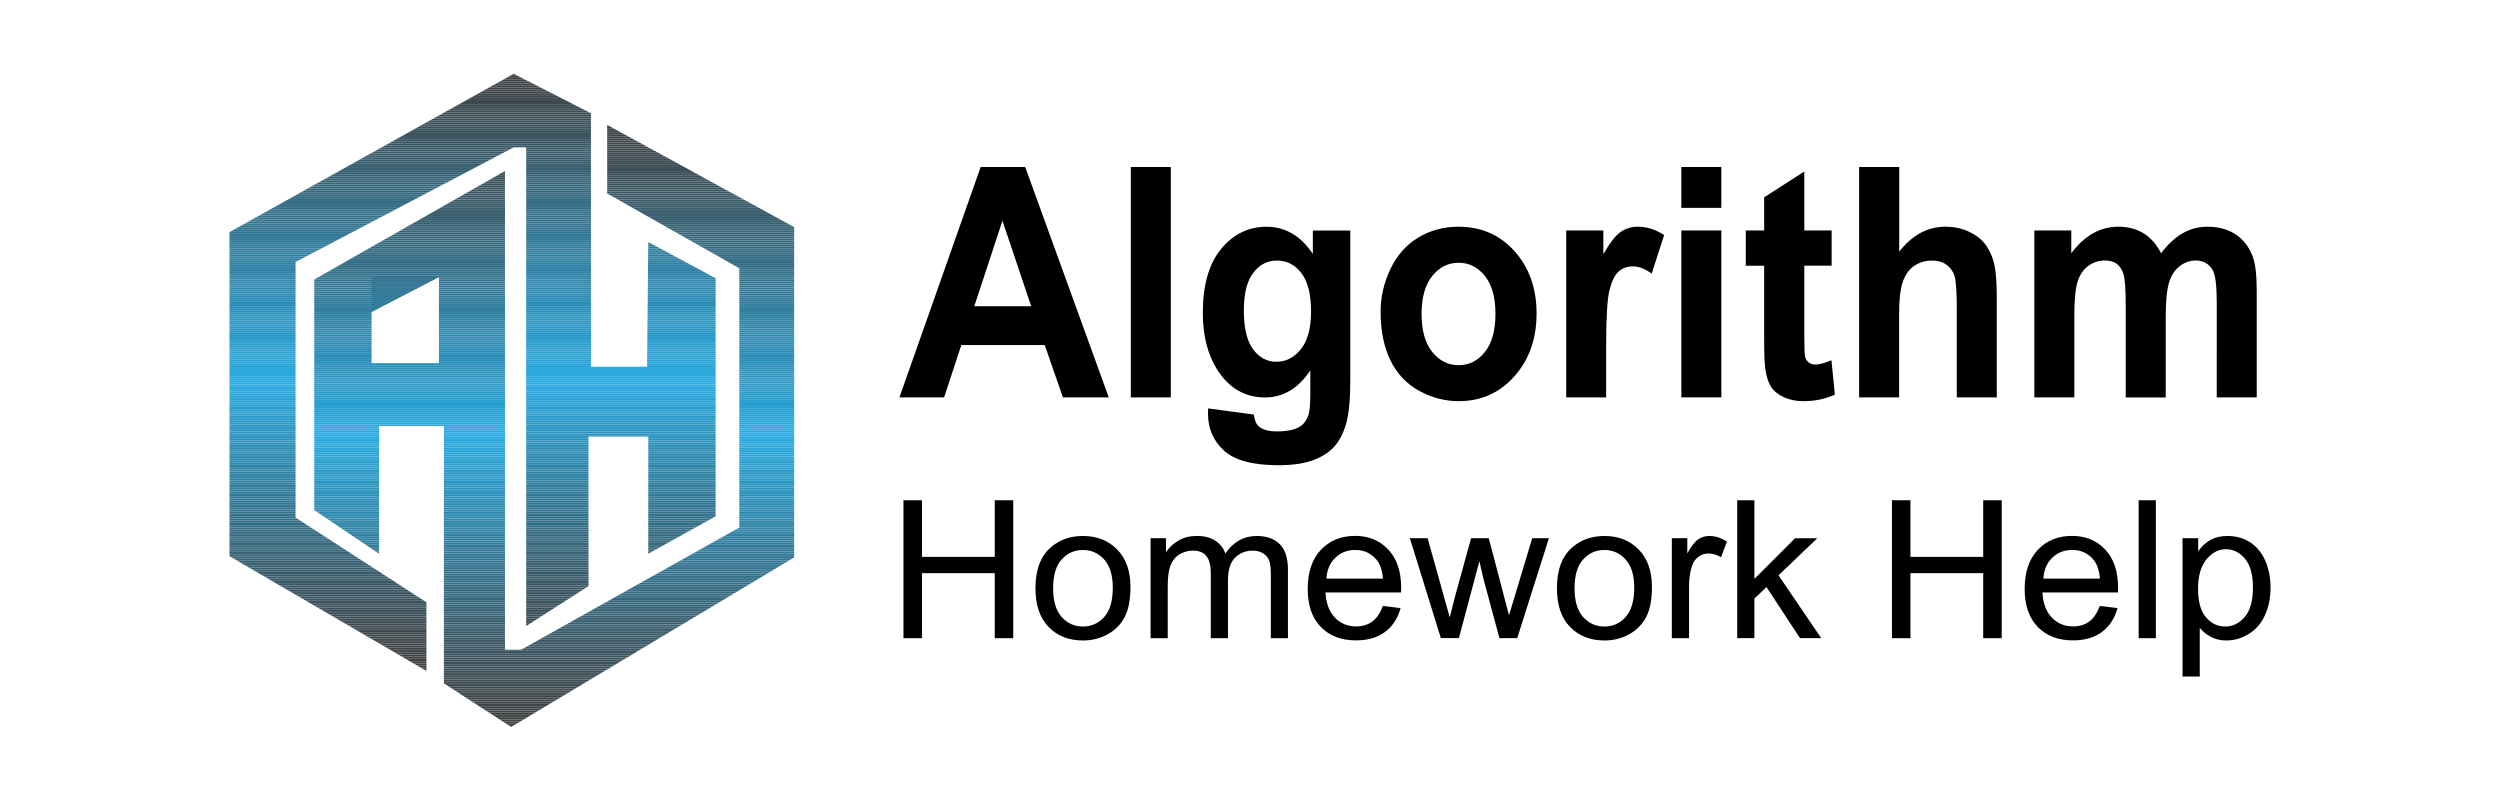 <?xml version="1.0" encoding="utf-8"?>
<!-- Generator: Adobe Illustrator 24.0.1, SVG Export Plug-In . SVG Version: 6.00 Build 0)  -->
<svg version="1.1" id="Layer_1" xmlns="http://www.w3.org/2000/svg" xmlns:xlink="http://www.w3.org/1999/xlink" x="0px" y="0px"
	 viewBox="0 0 512 164" style="enable-background:new 0 0 512 164;" xml:space="preserve">
<style type="text/css">
	.st0{clip-path:url(#SVGID_2_);fill:#404041;}
	.st1{clip-path:url(#SVGID_2_);fill:#404142;}
	.st2{clip-path:url(#SVGID_2_);fill:#404143;}
	.st3{clip-path:url(#SVGID_2_);fill:#404244;}
	.st4{clip-path:url(#SVGID_2_);fill:#3F4244;}
	.st5{clip-path:url(#SVGID_2_);fill:#3F4245;}
	.st6{clip-path:url(#SVGID_2_);fill:#3F4345;}
	.st7{clip-path:url(#SVGID_2_);fill:#3F4346;}
	.st8{clip-path:url(#SVGID_2_);fill:#3F4447;}
	.st9{clip-path:url(#SVGID_2_);fill:#3F4548;}
	.st10{clip-path:url(#SVGID_2_);fill:#3F4549;}
	.st11{clip-path:url(#SVGID_2_);fill:#3F464A;}
	.st12{clip-path:url(#SVGID_2_);fill:#3E464A;}
	.st13{clip-path:url(#SVGID_2_);fill:#3E474B;}
	.st14{clip-path:url(#SVGID_2_);fill:#3E474C;}
	.st15{clip-path:url(#SVGID_2_);fill:#3E484D;}
	.st16{clip-path:url(#SVGID_2_);fill:#3E484E;}
	.st17{clip-path:url(#SVGID_2_);fill:#3E494E;}
	.st18{clip-path:url(#SVGID_2_);fill:#3E494F;}
	.st19{clip-path:url(#SVGID_2_);fill:#3D4A50;}
	.st20{clip-path:url(#SVGID_2_);fill:#3D4A51;}
	.st21{clip-path:url(#SVGID_2_);fill:#3D4B52;}
	.st22{clip-path:url(#SVGID_2_);fill:#3D4C53;}
	.st23{clip-path:url(#SVGID_2_);fill:#3D4D54;}
	.st24{clip-path:url(#SVGID_2_);fill:#3D4D55;}
	.st25{clip-path:url(#SVGID_2_);fill:#3C4E56;}
	.st26{clip-path:url(#SVGID_2_);fill:#3C4E57;}
	.st27{clip-path:url(#SVGID_2_);fill:#3C4F58;}
	.st28{clip-path:url(#SVGID_2_);fill:#3C5059;}
	.st29{clip-path:url(#SVGID_2_);fill:#3C515A;}
	.st30{clip-path:url(#SVGID_2_);fill:#3C515B;}
	.st31{clip-path:url(#SVGID_2_);fill:#3B525C;}
	.st32{clip-path:url(#SVGID_2_);fill:#3B525D;}
	.st33{clip-path:url(#SVGID_2_);fill:#3B535E;}
	.st34{clip-path:url(#SVGID_2_);fill:#3B545F;}
	.st35{clip-path:url(#SVGID_2_);fill:#3B5460;}
	.st36{clip-path:url(#SVGID_2_);fill:#3B5561;}
	.st37{clip-path:url(#SVGID_2_);fill:#3A5561;}
	.st38{clip-path:url(#SVGID_2_);fill:#3A5662;}
	.st39{clip-path:url(#SVGID_2_);fill:#3A5763;}
	.st40{clip-path:url(#SVGID_2_);fill:#3A5764;}
	.st41{clip-path:url(#SVGID_2_);fill:#3A5865;}
	.st42{clip-path:url(#SVGID_2_);fill:#3A5966;}
	.st43{clip-path:url(#SVGID_2_);fill:#3A5967;}
	.st44{clip-path:url(#SVGID_2_);fill:#395A68;}
	.st45{clip-path:url(#SVGID_2_);fill:#395A69;}
	.st46{clip-path:url(#SVGID_2_);fill:#395B6A;}
	.st47{clip-path:url(#SVGID_2_);fill:#395C6B;}
	.st48{clip-path:url(#SVGID_2_);fill:#395C6C;}
	.st49{clip-path:url(#SVGID_2_);fill:#395D6D;}
	.st50{clip-path:url(#SVGID_2_);fill:#385E6E;}
	.st51{clip-path:url(#SVGID_2_);fill:#385E6F;}
	.st52{clip-path:url(#SVGID_2_);fill:#385F70;}
	.st53{clip-path:url(#SVGID_2_);fill:#386071;}
	.st54{clip-path:url(#SVGID_2_);fill:#386072;}
	.st55{clip-path:url(#SVGID_2_);fill:#386173;}
	.st56{clip-path:url(#SVGID_2_);fill:#376274;}
	.st57{clip-path:url(#SVGID_2_);fill:#376275;}
	.st58{clip-path:url(#SVGID_2_);fill:#376376;}
	.st59{clip-path:url(#SVGID_2_);fill:#376377;}
	.st60{clip-path:url(#SVGID_2_);fill:#376478;}
	.st61{clip-path:url(#SVGID_2_);fill:#376579;}
	.st62{clip-path:url(#SVGID_2_);fill:#36667A;}
	.st63{clip-path:url(#SVGID_2_);fill:#36667B;}
	.st64{clip-path:url(#SVGID_2_);fill:#36677C;}
	.st65{clip-path:url(#SVGID_2_);fill:#36687D;}
	.st66{clip-path:url(#SVGID_2_);fill:#36687E;}
	.st67{clip-path:url(#SVGID_2_);fill:#35697F;}
	.st68{clip-path:url(#SVGID_2_);fill:#356A80;}
	.st69{clip-path:url(#SVGID_2_);fill:#356A81;}
	.st70{clip-path:url(#SVGID_2_);fill:#356B82;}
	.st71{clip-path:url(#SVGID_2_);fill:#356C83;}
	.st72{clip-path:url(#SVGID_2_);fill:#356C84;}
	.st73{clip-path:url(#SVGID_2_);fill:#346D85;}
	.st74{clip-path:url(#SVGID_2_);fill:#346E86;}
	.st75{clip-path:url(#SVGID_2_);fill:#346E87;}
	.st76{clip-path:url(#SVGID_2_);fill:#346F88;}
	.st77{clip-path:url(#SVGID_2_);fill:#347089;}
	.st78{clip-path:url(#SVGID_2_);fill:#34708A;}
	.st79{clip-path:url(#SVGID_2_);fill:#33718B;}
	.st80{clip-path:url(#SVGID_2_);fill:#33728D;}
	.st81{clip-path:url(#SVGID_2_);fill:#33738E;}
	.st82{clip-path:url(#SVGID_2_);fill:#33738F;}
	.st83{clip-path:url(#SVGID_2_);fill:#337490;}
	.st84{clip-path:url(#SVGID_2_);fill:#327591;}
	.st85{clip-path:url(#SVGID_2_);fill:#327592;}
	.st86{clip-path:url(#SVGID_2_);fill:#327693;}
	.st87{clip-path:url(#SVGID_2_);fill:#327794;}
	.st88{clip-path:url(#SVGID_2_);fill:#327895;}
	.st89{clip-path:url(#SVGID_2_);fill:#327896;}
	.st90{clip-path:url(#SVGID_2_);fill:#317997;}
	.st91{clip-path:url(#SVGID_2_);fill:#317A98;}
	.st92{clip-path:url(#SVGID_2_);fill:#317A9A;}
	.st93{clip-path:url(#SVGID_2_);fill:#317B9B;}
	.st94{clip-path:url(#SVGID_2_);fill:#317C9C;}
	.st95{clip-path:url(#SVGID_2_);fill:#307D9D;}
	.st96{clip-path:url(#SVGID_2_);fill:#307D9E;}
	.st97{clip-path:url(#SVGID_2_);fill:#307E9F;}
	.st98{clip-path:url(#SVGID_2_);fill:#307FA0;}
	.st99{clip-path:url(#SVGID_2_);fill:#3080A1;}
	.st100{clip-path:url(#SVGID_2_);fill:#2F80A2;}
	.st101{clip-path:url(#SVGID_2_);fill:#2F81A3;}
	.st102{clip-path:url(#SVGID_2_);fill:#2F82A5;}
	.st103{clip-path:url(#SVGID_2_);fill:#2F83A6;}
	.st104{clip-path:url(#SVGID_2_);fill:#2F83A7;}
	.st105{clip-path:url(#SVGID_2_);fill:#2F84A8;}
	.st106{clip-path:url(#SVGID_2_);fill:#2E85A9;}
	.st107{clip-path:url(#SVGID_2_);fill:#2E85AA;}
	.st108{clip-path:url(#SVGID_2_);fill:#2E86AB;}
	.st109{clip-path:url(#SVGID_2_);fill:#2E87AC;}
	.st110{clip-path:url(#SVGID_2_);fill:#2E88AE;}
	.st111{clip-path:url(#SVGID_2_);fill:#2D88AF;}
	.st112{clip-path:url(#SVGID_2_);fill:#2D89B0;}
	.st113{clip-path:url(#SVGID_2_);fill:#2D8AB1;}
	.st114{clip-path:url(#SVGID_2_);fill:#2D8BB2;}
	.st115{clip-path:url(#SVGID_2_);fill:#2D8BB3;}
	.st116{clip-path:url(#SVGID_2_);fill:#2C8CB4;}
	.st117{clip-path:url(#SVGID_2_);fill:#2C8DB6;}
	.st118{clip-path:url(#SVGID_2_);fill:#2C8EB7;}
	.st119{clip-path:url(#SVGID_2_);fill:#2C8FB8;}
	.st120{clip-path:url(#SVGID_2_);fill:#2C8FB9;}
	.st121{clip-path:url(#SVGID_2_);fill:#2B90BA;}
	.st122{clip-path:url(#SVGID_2_);fill:#2B91BB;}
	.st123{clip-path:url(#SVGID_2_);fill:#2B92BC;}
	.st124{clip-path:url(#SVGID_2_);fill:#2B92BE;}
	.st125{clip-path:url(#SVGID_2_);fill:#2B93BF;}
	.st126{clip-path:url(#SVGID_2_);fill:#2A94C0;}
	.st127{clip-path:url(#SVGID_2_);fill:#2A95C1;}
	.st128{clip-path:url(#SVGID_2_);fill:#2A95C2;}
	.st129{clip-path:url(#SVGID_2_);fill:#2A96C3;}
	.st130{clip-path:url(#SVGID_2_);fill:#2A97C5;}
	.st131{clip-path:url(#SVGID_2_);fill:#2998C6;}
	.st132{clip-path:url(#SVGID_2_);fill:#2998C7;}
	.st133{clip-path:url(#SVGID_2_);fill:#2999C8;}
	.st134{clip-path:url(#SVGID_2_);fill:#299AC9;}
	.st135{clip-path:url(#SVGID_2_);fill:#299BCB;}
	.st136{clip-path:url(#SVGID_2_);fill:#289CCC;}
	.st137{clip-path:url(#SVGID_2_);fill:#289CCD;}
	.st138{clip-path:url(#SVGID_2_);fill:#289DCE;}
	.st139{clip-path:url(#SVGID_2_);fill:#289ECF;}
	.st140{clip-path:url(#SVGID_2_);fill:#289FD0;}
	.st141{clip-path:url(#SVGID_2_);fill:#27A0D2;}
	.st142{clip-path:url(#SVGID_2_);fill:#27A0D3;}
	.st143{clip-path:url(#SVGID_2_);fill:#27A1D4;}
	.st144{clip-path:url(#SVGID_2_);fill:#27A2D5;}
	.st145{clip-path:url(#SVGID_2_);fill:#27A3D6;}
	.st146{clip-path:url(#SVGID_2_);fill:#26A3D8;}
	.st147{clip-path:url(#SVGID_2_);fill:#26A4D9;}
	.st148{clip-path:url(#SVGID_2_);fill:#26A5DA;}
	.st149{clip-path:url(#SVGID_2_);fill:#26A6DB;}
	.st150{clip-path:url(#SVGID_2_);fill:#26A7DC;}
	.st151{clip-path:url(#SVGID_2_);fill:#25A7DE;}
	.st152{clip-path:url(#SVGID_2_);fill:#25A8DF;}
	.st153{clip-path:url(#SVGID_2_);fill:#25A9E0;}
	.st154{clip-path:url(#SVGID_2_);fill:#25A8DE;}
	.st155{clip-path:url(#SVGID_2_);fill:#26A7DD;}
	.st156{clip-path:url(#SVGID_2_);fill:#26A6DC;}
	.st157{clip-path:url(#SVGID_2_);fill:#26A4D8;}
	.st158{clip-path:url(#SVGID_2_);fill:#27A3D7;}
	.st159{clip-path:url(#SVGID_2_);fill:#27A2D6;}
	.st160{clip-path:url(#SVGID_2_);fill:#289FD1;}
	.st161{clip-path:url(#SVGID_2_);fill:#289ED0;}
	.st162{clip-path:url(#SVGID_2_);fill:#299ACA;}
	.st163{clip-path:url(#SVGID_2_);fill:#2A96C4;}
	.st164{clip-path:url(#SVGID_2_);fill:#2A94C1;}
	.st165{clip-path:url(#SVGID_2_);fill:#2B92BD;}
	.st166{clip-path:url(#SVGID_2_);fill:#2B91BC;}
	.st167{clip-path:url(#SVGID_2_);fill:#2B90BB;}
	.st168{clip-path:url(#SVGID_2_);fill:#2C8EB8;}
	.st169{clip-path:url(#SVGID_2_);fill:#2C8CB5;}
	.st170{clip-path:url(#SVGID_2_);fill:#2D8CB4;}
	.st171{clip-path:url(#SVGID_2_);fill:#2D8AB2;}
	.st172{clip-path:url(#SVGID_2_);fill:#2E87AD;}
	.st173{clip-path:url(#SVGID_2_);fill:#2E86AC;}
	.st174{clip-path:url(#SVGID_2_);fill:#2E84A9;}
	.st175{clip-path:url(#SVGID_2_);fill:#2F82A6;}
	.st176{clip-path:url(#SVGID_2_);fill:#2F81A4;}
	.st177{clip-path:url(#SVGID_2_);fill:#2F80A3;}
	.st178{clip-path:url(#SVGID_2_);fill:#3080A2;}
	.st179{clip-path:url(#SVGID_2_);fill:#307FA1;}
	.st180{clip-path:url(#SVGID_2_);fill:#307EA0;}
	.st181{clip-path:url(#SVGID_2_);fill:#307C9D;}
	.st182{clip-path:url(#SVGID_2_);fill:#317A99;}
	.st183{clip-path:url(#SVGID_2_);fill:#317998;}
	.st184{clip-path:url(#SVGID_2_);fill:#317897;}
	.st185{clip-path:url(#SVGID_2_);fill:#327795;}
	.st186{clip-path:url(#SVGID_2_);fill:#327694;}
	.st187{clip-path:url(#SVGID_2_);fill:#337591;}
	.st188{clip-path:url(#SVGID_2_);fill:#33748F;}
	.st189{clip-path:url(#SVGID_2_);fill:#33738D;}
	.st190{clip-path:url(#SVGID_2_);fill:#33728C;}
	.st191{clip-path:url(#SVGID_2_);fill:#34718A;}
	.st192{clip-path:url(#SVGID_2_);fill:#346F87;}
	.st193{clip-path:url(#SVGID_2_);fill:#356D84;}
	.st194{clip-path:url(#SVGID_2_);fill:#356B81;}
	.st195{clip-path:url(#SVGID_2_);fill:#36697E;}
	.st196{clip-path:url(#SVGID_2_);fill:#36677B;}
	.st197{clip-path:url(#SVGID_2_);fill:#366579;}
	.st198{clip-path:url(#SVGID_2_);fill:#376578;}
	.st199{clip-path:url(#SVGID_2_);fill:#376477;}
	.st200{clip-path:url(#SVGID_2_);fill:#376375;}
	.st201{clip-path:url(#SVGID_2_);fill:#376173;}
	.st202{clip-path:url(#SVGID_2_);fill:#386172;}
	.st203{clip-path:url(#SVGID_2_);fill:#385F6F;}
	.st204{clip-path:url(#SVGID_2_);fill:#385D6D;}
	.st205{clip-path:url(#SVGID_2_);fill:#395D6C;}
	.st206{clip-path:url(#SVGID_2_);fill:#395B69;}
	.st207{clip-path:url(#SVGID_2_);fill:#3B5560;}
	.st208{clip-path:url(#SVGID_2_);fill:#3B535D;}
	.st209{clip-path:url(#SVGID_2_);fill:#3C4F57;}
	.st210{clip-path:url(#SVGID_2_);fill:#3D4B51;}
	.st211{clip-path:url(#SVGID_4_);fill:#2B90BB;}
	.st212{clip-path:url(#SVGID_4_);fill:#2B90BA;}
	.st213{clip-path:url(#SVGID_4_);fill:#2C8FB9;}
	.st214{clip-path:url(#SVGID_4_);fill:#2C8EB8;}
	.st215{clip-path:url(#SVGID_4_);fill:#2C8EB7;}
	.st216{clip-path:url(#SVGID_4_);fill:#2C8DB6;}
	.st217{clip-path:url(#SVGID_4_);fill:#2C8CB5;}
	.st218{clip-path:url(#SVGID_4_);fill:#2D8CB4;}
	.st219{clip-path:url(#SVGID_4_);fill:#2D8BB3;}
	.st220{clip-path:url(#SVGID_4_);fill:#2D8AB2;}
	.st221{clip-path:url(#SVGID_4_);fill:#2D8AB1;}
	.st222{clip-path:url(#SVGID_4_);fill:#2D89B0;}
	.st223{clip-path:url(#SVGID_4_);fill:#2D88AF;}
	.st224{clip-path:url(#SVGID_4_);fill:#2E88AE;}
	.st225{clip-path:url(#SVGID_4_);fill:#2E87AD;}
	.st226{clip-path:url(#SVGID_4_);fill:#2E86AC;}
	.st227{clip-path:url(#SVGID_4_);fill:#2E86AB;}
	.st228{clip-path:url(#SVGID_4_);fill:#2E85AA;}
	.st229{clip-path:url(#SVGID_4_);fill:#2E84A9;}
	.st230{clip-path:url(#SVGID_4_);fill:#2F84A8;}
	.st231{clip-path:url(#SVGID_4_);fill:#2F83A7;}
	.st232{clip-path:url(#SVGID_4_);fill:#2F82A6;}
	.st233{clip-path:url(#SVGID_4_);fill:#2F82A5;}
	.st234{clip-path:url(#SVGID_4_);fill:#2F81A4;}
	.st235{clip-path:url(#SVGID_4_);fill:#2F80A3;}
	.st236{clip-path:url(#SVGID_4_);fill:#3080A2;}
	.st237{clip-path:url(#SVGID_4_);fill:#307FA1;}
	.st238{clip-path:url(#SVGID_4_);fill:#307EA0;}
	.st239{clip-path:url(#SVGID_4_);fill:#307E9F;}
	.st240{clip-path:url(#SVGID_4_);fill:#307D9E;}
	.st241{clip-path:url(#SVGID_4_);fill:#307C9D;}
	.st242{clip-path:url(#SVGID_4_);fill:#317C9C;}
	.st243{clip-path:url(#SVGID_4_);fill:#317B9B;}
	.st244{clip-path:url(#SVGID_4_);fill:#317A9A;}
	.st245{clip-path:url(#SVGID_4_);fill:#317A99;}
	.st246{clip-path:url(#SVGID_4_);fill:#317998;}
	.st247{clip-path:url(#SVGID_4_);fill:#317897;}
	.st248{clip-path:url(#SVGID_4_);fill:#327896;}
	.st249{clip-path:url(#SVGID_4_);fill:#327795;}
	.st250{clip-path:url(#SVGID_4_);fill:#327694;}
	.st251{clip-path:url(#SVGID_4_);fill:#327693;}
	.st252{clip-path:url(#SVGID_4_);fill:#327592;}
	.st253{clip-path:url(#SVGID_4_);fill:#337591;}
	.st254{clip-path:url(#SVGID_4_);fill:#33748F;}
	.st255{clip-path:url(#SVGID_4_);fill:#33738E;}
	.st256{clip-path:url(#SVGID_4_);fill:#404041;}
	.st257{clip-path:url(#SVGID_4_);fill:#404142;}
	.st258{clip-path:url(#SVGID_4_);fill:#404143;}
	.st259{clip-path:url(#SVGID_4_);fill:#404244;}
	.st260{clip-path:url(#SVGID_4_);fill:#3F4244;}
	.st261{clip-path:url(#SVGID_4_);fill:#3F4245;}
	.st262{clip-path:url(#SVGID_4_);fill:#3F4345;}
	.st263{clip-path:url(#SVGID_4_);fill:#3F4346;}
	.st264{clip-path:url(#SVGID_4_);fill:#3F4447;}
	.st265{clip-path:url(#SVGID_4_);fill:#3F4548;}
	.st266{clip-path:url(#SVGID_4_);fill:#3F4549;}
	.st267{clip-path:url(#SVGID_4_);fill:#3F464A;}
	.st268{clip-path:url(#SVGID_4_);fill:#3E464A;}
	.st269{clip-path:url(#SVGID_4_);fill:#3E474B;}
	.st270{clip-path:url(#SVGID_4_);fill:#3E474C;}
	.st271{clip-path:url(#SVGID_4_);fill:#3E484D;}
	.st272{clip-path:url(#SVGID_4_);fill:#3E484E;}
	.st273{clip-path:url(#SVGID_4_);fill:#3E494E;}
	.st274{clip-path:url(#SVGID_4_);fill:#3E494F;}
	.st275{clip-path:url(#SVGID_4_);fill:#3D4A50;}
	.st276{clip-path:url(#SVGID_4_);fill:#3D4A51;}
	.st277{clip-path:url(#SVGID_4_);fill:#3D4B52;}
	.st278{clip-path:url(#SVGID_4_);fill:#3D4C53;}
	.st279{clip-path:url(#SVGID_4_);fill:#3D4D54;}
	.st280{clip-path:url(#SVGID_4_);fill:#3D4D55;}
	.st281{clip-path:url(#SVGID_4_);fill:#3C4E56;}
	.st282{clip-path:url(#SVGID_4_);fill:#3C4E57;}
	.st283{clip-path:url(#SVGID_4_);fill:#3C4F58;}
	.st284{clip-path:url(#SVGID_4_);fill:#3C5059;}
	.st285{clip-path:url(#SVGID_4_);fill:#3C515A;}
	.st286{clip-path:url(#SVGID_4_);fill:#3C515B;}
	.st287{clip-path:url(#SVGID_4_);fill:#3B525C;}
	.st288{clip-path:url(#SVGID_4_);fill:#3B525D;}
	.st289{clip-path:url(#SVGID_4_);fill:#3B535E;}
	.st290{clip-path:url(#SVGID_4_);fill:#3B545F;}
	.st291{clip-path:url(#SVGID_4_);fill:#3B5460;}
	.st292{clip-path:url(#SVGID_4_);fill:#3B5561;}
	.st293{clip-path:url(#SVGID_4_);fill:#3A5561;}
	.st294{clip-path:url(#SVGID_4_);fill:#3A5662;}
	.st295{clip-path:url(#SVGID_4_);fill:#3A5763;}
	.st296{clip-path:url(#SVGID_4_);fill:#3A5764;}
	.st297{clip-path:url(#SVGID_4_);fill:#3A5865;}
	.st298{clip-path:url(#SVGID_4_);fill:#3A5966;}
	.st299{clip-path:url(#SVGID_4_);fill:#3A5967;}
	.st300{clip-path:url(#SVGID_4_);fill:#395A68;}
	.st301{clip-path:url(#SVGID_4_);fill:#395A69;}
	.st302{clip-path:url(#SVGID_4_);fill:#395B6A;}
	.st303{clip-path:url(#SVGID_4_);fill:#395C6B;}
	.st304{clip-path:url(#SVGID_4_);fill:#395C6C;}
	.st305{clip-path:url(#SVGID_4_);fill:#395D6D;}
	.st306{clip-path:url(#SVGID_4_);fill:#385E6E;}
	.st307{clip-path:url(#SVGID_4_);fill:#385E6F;}
	.st308{clip-path:url(#SVGID_4_);fill:#385F70;}
	.st309{clip-path:url(#SVGID_4_);fill:#386071;}
	.st310{clip-path:url(#SVGID_4_);fill:#386072;}
	.st311{clip-path:url(#SVGID_4_);fill:#386173;}
	.st312{clip-path:url(#SVGID_4_);fill:#376274;}
	.st313{clip-path:url(#SVGID_4_);fill:#376275;}
	.st314{clip-path:url(#SVGID_4_);fill:#376376;}
	.st315{clip-path:url(#SVGID_4_);fill:#376377;}
	.st316{clip-path:url(#SVGID_4_);fill:#376478;}
	.st317{clip-path:url(#SVGID_4_);fill:#376579;}
	.st318{clip-path:url(#SVGID_4_);fill:#36667A;}
	.st319{clip-path:url(#SVGID_4_);fill:#36667B;}
	.st320{clip-path:url(#SVGID_4_);fill:#36677C;}
	.st321{clip-path:url(#SVGID_4_);fill:#36687D;}
	.st322{clip-path:url(#SVGID_4_);fill:#36687E;}
	.st323{clip-path:url(#SVGID_4_);fill:#35697F;}
	.st324{clip-path:url(#SVGID_4_);fill:#356A80;}
	.st325{clip-path:url(#SVGID_4_);fill:#356A81;}
	.st326{clip-path:url(#SVGID_4_);fill:#356B82;}
	.st327{clip-path:url(#SVGID_4_);fill:#356C83;}
	.st328{clip-path:url(#SVGID_4_);fill:#356C84;}
	.st329{clip-path:url(#SVGID_4_);fill:#346D85;}
	.st330{clip-path:url(#SVGID_4_);fill:#346E86;}
	.st331{clip-path:url(#SVGID_4_);fill:#346E87;}
	.st332{clip-path:url(#SVGID_4_);fill:#346F88;}
	.st333{clip-path:url(#SVGID_4_);fill:#347089;}
	.st334{clip-path:url(#SVGID_4_);fill:#34708A;}
	.st335{clip-path:url(#SVGID_4_);fill:#33718B;}
	.st336{clip-path:url(#SVGID_4_);fill:#33728D;}
	.st337{clip-path:url(#SVGID_4_);fill:#33738F;}
	.st338{clip-path:url(#SVGID_4_);fill:#337490;}
	.st339{clip-path:url(#SVGID_4_);fill:#327591;}
	.st340{clip-path:url(#SVGID_4_);fill:#327794;}
	.st341{clip-path:url(#SVGID_4_);fill:#327895;}
	.st342{clip-path:url(#SVGID_4_);fill:#317997;}
	.st343{clip-path:url(#SVGID_4_);fill:#317A98;}
	.st344{clip-path:url(#SVGID_4_);fill:#307D9D;}
	.st345{clip-path:url(#SVGID_4_);fill:#307FA0;}
	.st346{clip-path:url(#SVGID_4_);fill:#3080A1;}
	.st347{clip-path:url(#SVGID_4_);fill:#2F80A2;}
	.st348{clip-path:url(#SVGID_4_);fill:#2F81A3;}
	.st349{clip-path:url(#SVGID_4_);fill:#2F83A6;}
	.st350{clip-path:url(#SVGID_4_);fill:#2E85A9;}
	.st351{clip-path:url(#SVGID_4_);fill:#2E87AC;}
	.st352{clip-path:url(#SVGID_4_);fill:#2D8BB2;}
	.st353{clip-path:url(#SVGID_4_);fill:#2C8CB4;}
	.st354{clip-path:url(#SVGID_4_);fill:#2C8FB8;}
	.st355{clip-path:url(#SVGID_4_);fill:#2B91BB;}
	.st356{clip-path:url(#SVGID_4_);fill:#2B92BC;}
	.st357{clip-path:url(#SVGID_4_);fill:#2B92BE;}
	.st358{clip-path:url(#SVGID_4_);fill:#2B93BF;}
	.st359{clip-path:url(#SVGID_4_);fill:#2A94C0;}
	.st360{clip-path:url(#SVGID_4_);fill:#2A95C1;}
	.st361{clip-path:url(#SVGID_4_);fill:#2A95C2;}
	.st362{clip-path:url(#SVGID_4_);fill:#2A96C3;}
	.st363{clip-path:url(#SVGID_4_);fill:#2A97C5;}
	.st364{clip-path:url(#SVGID_4_);fill:#2998C6;}
	.st365{clip-path:url(#SVGID_4_);fill:#2998C7;}
	.st366{clip-path:url(#SVGID_4_);fill:#2999C8;}
	.st367{clip-path:url(#SVGID_4_);fill:#299AC9;}
	.st368{clip-path:url(#SVGID_4_);fill:#299BCB;}
	.st369{clip-path:url(#SVGID_4_);fill:#289CCC;}
	.st370{clip-path:url(#SVGID_4_);fill:#289CCD;}
	.st371{clip-path:url(#SVGID_4_);fill:#289DCE;}
	.st372{clip-path:url(#SVGID_4_);fill:#289ECF;}
	.st373{clip-path:url(#SVGID_4_);fill:#289FD0;}
	.st374{clip-path:url(#SVGID_4_);fill:#27A0D2;}
	.st375{clip-path:url(#SVGID_4_);fill:#27A0D3;}
	.st376{clip-path:url(#SVGID_4_);fill:#27A1D4;}
	.st377{clip-path:url(#SVGID_4_);fill:#27A2D5;}
	.st378{clip-path:url(#SVGID_4_);fill:#27A3D6;}
	.st379{clip-path:url(#SVGID_4_);fill:#26A3D8;}
	.st380{clip-path:url(#SVGID_4_);fill:#26A4D9;}
	.st381{clip-path:url(#SVGID_4_);fill:#26A5DA;}
	.st382{clip-path:url(#SVGID_4_);fill:#26A6DB;}
	.st383{clip-path:url(#SVGID_4_);fill:#26A7DC;}
	.st384{clip-path:url(#SVGID_4_);fill:#25A7DE;}
	.st385{clip-path:url(#SVGID_4_);fill:#25A8DF;}
	.st386{clip-path:url(#SVGID_4_);fill:#25A9E0;}
	.st387{clip-path:url(#SVGID_4_);fill:#25A8DE;}
	.st388{clip-path:url(#SVGID_4_);fill:#26A7DD;}
	.st389{clip-path:url(#SVGID_4_);fill:#26A6DC;}
	.st390{clip-path:url(#SVGID_4_);fill:#26A4D8;}
	.st391{clip-path:url(#SVGID_4_);fill:#27A3D7;}
	.st392{clip-path:url(#SVGID_4_);fill:#27A2D6;}
	.st393{clip-path:url(#SVGID_4_);fill:#289FD1;}
	.st394{clip-path:url(#SVGID_4_);fill:#289ED0;}
	.st395{clip-path:url(#SVGID_4_);fill:#299ACA;}
	.st396{clip-path:url(#SVGID_4_);fill:#2A96C4;}
	.st397{clip-path:url(#SVGID_4_);fill:#2A94C1;}
	.st398{clip-path:url(#SVGID_4_);fill:#2B92BD;}
	.st399{clip-path:url(#SVGID_4_);fill:#2B91BC;}
	.st400{clip-path:url(#SVGID_4_);fill:#33738D;}
	.st401{clip-path:url(#SVGID_4_);fill:#33728C;}
	.st402{clip-path:url(#SVGID_4_);fill:#34718A;}
	.st403{clip-path:url(#SVGID_4_);fill:#346F87;}
	.st404{clip-path:url(#SVGID_4_);fill:#356D84;}
	.st405{clip-path:url(#SVGID_4_);fill:#356B81;}
	.st406{clip-path:url(#SVGID_4_);fill:#36697E;}
	.st407{clip-path:url(#SVGID_4_);fill:#36677B;}
	.st408{clip-path:url(#SVGID_4_);fill:#366579;}
	.st409{clip-path:url(#SVGID_4_);fill:#376578;}
	.st410{clip-path:url(#SVGID_4_);fill:#376477;}
	.st411{clip-path:url(#SVGID_4_);fill:#376375;}
	.st412{clip-path:url(#SVGID_4_);fill:#376173;}
	.st413{clip-path:url(#SVGID_4_);fill:#386172;}
	.st414{clip-path:url(#SVGID_4_);fill:#385F6F;}
	.st415{clip-path:url(#SVGID_4_);fill:#385D6D;}
	.st416{clip-path:url(#SVGID_4_);fill:#395D6C;}
	.st417{clip-path:url(#SVGID_4_);fill:#395B69;}
	.st418{clip-path:url(#SVGID_4_);fill:#3B5560;}
	.st419{clip-path:url(#SVGID_4_);fill:#3B535D;}
	.st420{clip-path:url(#SVGID_4_);fill:#3C4F57;}
	.st421{clip-path:url(#SVGID_4_);fill:#3D4B51;}
</style>
<g>
	<g>
		<path d="M227.08,81.39h-9.39l-3.73-10.72h-17.08l-3.53,10.72h-9.15l16.64-47.19h9.12L227.08,81.39z M211.19,62.72l-5.89-17.51
			l-5.77,17.51H211.19z"/>
		<path d="M231.59,81.39V34.2h8.19v47.19H231.59z"/>
		<path d="M247.42,83.64l9.36,1.26c0.16,1.2,0.51,2.03,1.08,2.48c0.78,0.64,2,0.97,3.67,0.97c2.14,0,3.74-0.35,4.81-1.06
			c0.72-0.47,1.26-1.23,1.63-2.29c0.25-0.75,0.38-2.14,0.38-4.15v-4.99c-2.45,3.69-5.54,5.54-9.27,5.54c-4.16,0-7.45-1.94-9.88-5.83
			c-1.9-3.07-2.86-6.89-2.86-11.46c0-5.73,1.25-10.11,3.75-13.13c2.5-3.03,5.6-4.54,9.31-4.54c3.83,0,6.99,1.86,9.47,5.57v-4.8h7.67
			v30.68c0,4.03-0.3,7.05-0.9,9.05c-0.6,1.99-1.45,3.56-2.54,4.7c-1.09,1.14-2.54,2.03-4.36,2.67c-1.82,0.64-4.11,0.97-6.89,0.97
			c-5.25,0-8.97-0.99-11.16-2.98s-3.29-4.5-3.29-7.55C247.39,84.44,247.4,84.07,247.42,83.64z M254.74,63.59
			c0,3.63,0.64,6.28,1.91,7.97c1.27,1.69,2.84,2.53,4.71,2.53c2,0,3.69-0.86,5.07-2.59c1.38-1.73,2.07-4.29,2.07-7.68
			c0-3.54-0.66-6.17-1.98-7.89c-1.32-1.72-2.99-2.57-5.01-2.57c-1.96,0-3.58,0.84-4.85,2.53C255.37,57.56,254.74,60.13,254.74,63.59
			z"/>
		<path d="M282.75,63.81c0-3,0.67-5.91,2.01-8.72c1.34-2.81,3.24-4.96,5.7-6.44c2.46-1.48,5.2-2.22,8.23-2.22
			c4.68,0,8.52,1.68,11.51,5.04c2.99,3.36,4.49,7.6,4.49,12.73c0,5.17-1.51,9.46-4.53,12.86c-3.02,3.4-6.83,5.1-11.41,5.1
			c-2.84,0-5.54-0.71-8.12-2.12c-2.57-1.42-4.53-3.49-5.87-6.23C283.42,71.07,282.75,67.74,282.75,63.81z M291.14,64.3
			c0,3.39,0.73,5.99,2.19,7.79c1.46,1.8,3.25,2.7,5.39,2.7s3.93-0.9,5.38-2.7c1.45-1.8,2.17-4.42,2.17-7.85
			c0-3.35-0.72-5.92-2.17-7.73c-1.45-1.8-3.24-2.7-5.38-2.7s-3.93,0.9-5.39,2.7C291.87,58.31,291.14,60.91,291.14,64.3z"/>
		<path d="M328.95,81.39h-8.19V47.2h7.61v4.86c1.3-2.3,2.47-3.81,3.51-4.54c1.04-0.73,2.22-1.09,3.54-1.09
			c1.87,0,3.66,0.57,5.39,1.71l-2.54,7.89c-1.38-0.99-2.66-1.48-3.85-1.48c-1.15,0-2.12,0.35-2.91,1.05
			c-0.8,0.7-1.42,1.96-1.88,3.78c-0.46,1.82-0.69,5.65-0.69,11.46V81.39z"/>
		<path d="M344.34,42.57V34.2h8.19v8.37H344.34z M344.34,81.39V47.2h8.19v34.18H344.34z"/>
		<path d="M375.12,47.2v7.21h-5.6v13.78c0,2.79,0.05,4.42,0.16,4.88c0.11,0.46,0.35,0.84,0.73,1.14s0.84,0.45,1.38,0.45
			c0.76,0,1.85-0.29,3.29-0.87l0.7,7.02c-1.9,0.9-4.06,1.35-6.47,1.35c-1.48,0-2.81-0.27-3.99-0.82c-1.19-0.55-2.05-1.26-2.61-2.13
			c-0.55-0.87-0.94-2.04-1.15-3.52c-0.18-1.05-0.26-3.18-0.26-6.37v-14.9h-3.76V47.2h3.76v-6.79l8.22-5.28V47.2H375.12z"/>
		<path d="M388.96,34.2v17.35c2.64-3.41,5.8-5.12,9.47-5.12c1.88,0,3.58,0.39,5.1,1.16c1.52,0.77,2.66,1.76,3.42,2.96
			c0.77,1.2,1.29,2.53,1.57,3.99c0.28,1.46,0.42,3.72,0.42,6.79v20.05h-8.19V63.33c0-3.58-0.16-5.86-0.47-6.82
			c-0.31-0.97-0.86-1.73-1.65-2.3c-0.79-0.57-1.77-0.85-2.96-0.85c-1.36,0-2.57,0.37-3.64,1.09c-1.07,0.73-1.85,1.83-2.35,3.3
			c-0.5,1.47-0.74,3.64-0.74,6.52v17.12h-8.19V34.2H388.96z"/>
		<path d="M416.65,47.2h7.55v4.67c2.7-3.63,5.92-5.44,9.65-5.44c1.98,0,3.7,0.45,5.16,1.35c1.46,0.9,2.65,2.26,3.58,4.09
			c1.36-1.82,2.83-3.19,4.4-4.09c1.57-0.9,3.25-1.35,5.04-1.35c2.27,0,4.2,0.51,5.77,1.53c1.57,1.02,2.75,2.52,3.53,4.49
			c0.56,1.46,0.85,3.82,0.85,7.08v21.86h-8.19V61.85c0-3.39-0.28-5.58-0.85-6.57c-0.76-1.29-1.92-1.93-3.5-1.93
			c-1.15,0-2.22,0.39-3.24,1.16c-1.01,0.77-1.74,1.9-2.19,3.4c-0.45,1.49-0.67,3.85-0.67,7.07v16.42h-8.19V62.66
			c0-3.33-0.15-5.47-0.44-6.44c-0.29-0.97-0.74-1.69-1.36-2.16c-0.61-0.47-1.44-0.71-2.49-0.71c-1.26,0-2.4,0.38-3.41,1.13
			c-1.01,0.75-1.73,1.83-2.17,3.25c-0.44,1.42-0.66,3.77-0.66,7.05v16.61h-8.19V47.2z"/>
	</g>
	<g>
		<path d="M185.03,130.7v-28.25h3.79v11.6h14.9v-11.6h3.79v28.25h-3.79v-13.32h-14.9v13.32H185.03z"/>
		<path d="M212.06,120.46c0-3.79,1.07-6.6,3.21-8.42c1.79-1.52,3.96-2.27,6.53-2.27c2.85,0,5.19,0.92,7,2.77
			c1.81,1.84,2.72,4.39,2.72,7.64c0,2.63-0.4,4.71-1.2,6.22c-0.8,1.51-1.97,2.68-3.5,3.52c-1.53,0.84-3.2,1.25-5.01,1.25
			c-2.91,0-5.25-0.92-7.05-2.76C212.96,126.56,212.06,123.92,212.06,120.46z M215.68,120.46c0,2.62,0.58,4.58,1.74,5.89
			c1.16,1.3,2.62,1.96,4.38,1.96c1.75,0,3.2-0.66,4.36-1.97c1.16-1.31,1.74-3.31,1.74-5.99c0-2.53-0.58-4.45-1.75-5.75
			c-1.17-1.3-2.62-1.96-4.35-1.96c-1.76,0-3.22,0.65-4.38,1.95C216.26,115.88,215.68,117.84,215.68,120.46z"/>
		<path d="M235.64,130.7v-20.47h3.15v2.87c0.65-1,1.52-1.81,2.6-2.42c1.08-0.61,2.31-0.92,3.7-0.92c1.54,0,2.8,0.32,3.78,0.95
			c0.98,0.63,1.68,1.51,2.08,2.64c1.64-2.39,3.78-3.58,6.41-3.58c2.06,0,3.64,0.56,4.75,1.69c1.11,1.12,1.66,2.86,1.66,5.19v14.05
			h-3.5V117.8c0-1.39-0.11-2.39-0.34-3c-0.23-0.61-0.64-1.1-1.24-1.47c-0.6-0.37-1.3-0.56-2.11-0.56c-1.46,0-2.67,0.48-3.64,1.44
			c-0.96,0.96-1.45,2.49-1.45,4.6v11.89h-3.52v-13.3c0-1.54-0.29-2.7-0.86-3.47c-0.57-0.77-1.51-1.16-2.81-1.16
			c-0.99,0-1.91,0.26-2.75,0.77c-0.84,0.51-1.45,1.27-1.83,2.26c-0.38,0.99-0.57,2.41-0.57,4.28v10.62H235.64z"/>
		<path d="M283.2,124.1l3.64,0.44c-0.57,2.09-1.63,3.72-3.19,4.88c-1.55,1.16-3.53,1.73-5.94,1.73c-3.04,0-5.44-0.92-7.22-2.77
			c-1.78-1.84-2.67-4.43-2.67-7.76c0-3.44,0.9-6.11,2.7-8.02c1.8-1.9,4.13-2.85,7-2.85c2.78,0,5.04,0.93,6.8,2.8
			c1.76,1.86,2.64,4.48,2.64,7.86c0,0.21-0.01,0.51-0.02,0.93h-15.48c0.13,2.25,0.78,3.97,1.94,5.16c1.16,1.19,2.61,1.79,4.34,1.79
			c1.29,0,2.39-0.33,3.3-1C281.94,126.64,282.67,125.57,283.2,124.1z M271.65,118.5h11.59c-0.16-1.72-0.6-3.01-1.33-3.87
			c-1.12-1.34-2.57-2-4.36-2c-1.62,0-2.97,0.53-4.08,1.6S271.76,116.71,271.65,118.5z"/>
		<path d="M295.09,130.7l-6.35-20.47h3.64l3.3,11.81l1.23,4.39c0.05-0.22,0.41-1.63,1.07-4.22l3.3-11.99h3.62l3.11,11.87l1.04,3.91
			l1.19-3.95l3.56-11.83h3.42l-6.49,20.47h-3.65l-3.3-12.26l-0.8-3.49l-4.2,15.74H295.09z"/>
		<path d="M318.86,120.46c0-3.79,1.07-6.6,3.21-8.42c1.79-1.52,3.96-2.27,6.53-2.27c2.85,0,5.19,0.92,7,2.77
			c1.81,1.84,2.72,4.39,2.72,7.64c0,2.63-0.4,4.71-1.2,6.22c-0.8,1.51-1.97,2.68-3.5,3.52c-1.53,0.84-3.2,1.25-5.01,1.25
			c-2.91,0-5.25-0.92-7.05-2.76C319.75,126.56,318.86,123.92,318.86,120.46z M322.47,120.46c0,2.62,0.58,4.58,1.74,5.89
			c1.16,1.3,2.62,1.96,4.38,1.96c1.75,0,3.2-0.66,4.36-1.97c1.16-1.31,1.74-3.31,1.74-5.99c0-2.53-0.58-4.45-1.75-5.75
			c-1.17-1.3-2.62-1.96-4.35-1.96c-1.76,0-3.22,0.65-4.38,1.95C323.05,115.88,322.47,117.84,322.47,120.46z"/>
		<path d="M342.39,130.7v-20.47h3.17v3.1c0.81-1.45,1.55-2.41,2.24-2.87c0.68-0.46,1.44-0.69,2.26-0.69c1.19,0,2.39,0.37,3.62,1.12
			l-1.21,3.22c-0.86-0.5-1.72-0.75-2.58-0.75c-0.77,0-1.46,0.23-2.07,0.68c-0.61,0.46-1.05,1.09-1.31,1.9
			c-0.39,1.23-0.59,2.58-0.59,4.05v10.71H342.39z"/>
		<path d="M355.78,130.7v-28.25h3.52v16.11l8.33-8.33h4.55l-7.94,7.59l8.74,12.87h-4.34l-6.86-10.46l-2.48,2.35v8.11H355.78z"/>
		<path d="M387.47,130.7v-28.25h3.79v11.6h14.9v-11.6h3.79v28.25h-3.79v-13.32h-14.9v13.32H387.47z"/>
		<path d="M430.03,124.1l3.64,0.44c-0.57,2.09-1.63,3.72-3.19,4.88c-1.55,1.16-3.53,1.73-5.94,1.73c-3.04,0-5.44-0.92-7.22-2.77
			c-1.78-1.84-2.67-4.43-2.67-7.76c0-3.44,0.9-6.11,2.7-8.02c1.8-1.9,4.13-2.85,7-2.85c2.78,0,5.04,0.93,6.8,2.8
			c1.76,1.86,2.64,4.48,2.64,7.86c0,0.21-0.01,0.51-0.02,0.93h-15.48c0.13,2.25,0.78,3.97,1.94,5.16c1.16,1.19,2.61,1.79,4.34,1.79
			c1.29,0,2.39-0.33,3.3-1C428.77,126.64,429.49,125.57,430.03,124.1z M418.48,118.5h11.59c-0.16-1.72-0.6-3.01-1.33-3.87
			c-1.12-1.34-2.57-2-4.36-2c-1.62,0-2.97,0.53-4.08,1.6S418.59,116.71,418.48,118.5z"/>
		<path d="M438,130.7v-28.25h3.52v28.25H438z"/>
		<path d="M446.98,138.54v-28.31h3.21v2.66c0.76-1.04,1.61-1.82,2.56-2.34c0.95-0.52,2.11-0.78,3.46-0.78
			c1.77,0,3.34,0.45,4.69,1.35c1.36,0.9,2.38,2.17,3.07,3.81c0.69,1.64,1.04,3.43,1.04,5.39c0,2.09-0.38,3.98-1.14,5.66
			c-0.76,1.68-1.87,2.96-3.32,3.85c-1.45,0.89-2.98,1.34-4.58,1.34c-1.17,0-2.23-0.24-3.16-0.73c-0.93-0.49-1.7-1.11-2.3-1.85v9.96
			H446.98z M450.16,120.58c0,2.63,0.54,4.58,1.62,5.84c1.08,1.26,2.39,1.89,3.93,1.89c1.56,0,2.9-0.65,4.02-1.96
			c1.11-1.3,1.67-3.32,1.67-6.06c0-2.61-0.55-4.56-1.63-5.86c-1.09-1.3-2.39-1.95-3.9-1.95c-1.5,0-2.82,0.69-3.98,2.07
			C450.74,115.94,450.16,117.94,450.16,120.58z"/>
	</g>
	<g>
		<g>
			<defs>
				<polygon id="SVGID_1_" points="132.77,49.58 146.56,56.98 146.56,105.74 132.77,113.4 132.77,89.4 120.52,89.4 120.52,120.04 
					107.76,128.21 107.76,30.18 105.2,30.18 60.53,53.66 60.53,106 87.33,123.35 87.33,137.4 47,113.91 47,47.54 105.2,15.12 
					121.03,23.2 121.03,75.11 132.52,75.11 				"/>
			</defs>
			<clipPath id="SVGID_2_">
				<use xlink:href="#SVGID_1_"  style="overflow:visible;"/>
			</clipPath>
			<path class="st0" d="M47,137.4h99.56H47z"/>
			<rect x="47" y="137.02" class="st0" width="99.56" height="0.37"/>
			<rect x="47" y="136.65" class="st0" width="99.56" height="0.37"/>
			<rect x="47" y="136.28" class="st1" width="99.56" height="0.37"/>
			<rect x="47" y="135.91" class="st1" width="99.56" height="0.37"/>
			<rect x="47" y="135.54" class="st2" width="99.56" height="0.37"/>
			<rect x="47" y="135.17" class="st3" width="99.56" height="0.37"/>
			<rect x="47" y="134.8" class="st4" width="99.56" height="0.37"/>
			<rect x="47" y="134.42" class="st5" width="99.56" height="0.37"/>
			<rect x="47" y="134.05" class="st6" width="99.56" height="0.37"/>
			<rect x="47" y="133.68" class="st7" width="99.56" height="0.37"/>
			<rect x="47" y="133.31" class="st8" width="99.56" height="0.37"/>
			<rect x="47" y="132.94" class="st8" width="99.56" height="0.37"/>
			<rect x="47" y="132.57" class="st9" width="99.56" height="0.37"/>
			<rect x="47" y="132.2" class="st10" width="99.56" height="0.37"/>
			<rect x="47" y="131.83" class="st11" width="99.56" height="0.37"/>
			<rect x="47" y="131.45" class="st12" width="99.56" height="0.37"/>
			<rect x="47" y="131.08" class="st13" width="99.56" height="0.37"/>
			<rect x="47" y="130.71" class="st14" width="99.56" height="0.37"/>
			<rect x="47" y="130.34" class="st15" width="99.56" height="0.37"/>
			<rect x="47" y="129.97" class="st16" width="99.56" height="0.37"/>
			<rect x="47" y="129.6" class="st17" width="99.56" height="0.37"/>
			<rect x="47" y="129.23" class="st18" width="99.56" height="0.37"/>
			<rect x="47" y="128.86" class="st19" width="99.56" height="0.37"/>
			<rect x="47" y="128.48" class="st20" width="99.56" height="0.37"/>
			<rect x="47" y="128.11" class="st21" width="99.56" height="0.37"/>
			<rect x="47" y="127.74" class="st21" width="99.56" height="0.37"/>
			<rect x="47" y="127.37" class="st22" width="99.56" height="0.37"/>
			<rect x="47" y="127" class="st23" width="99.56" height="0.37"/>
			<rect x="47" y="126.63" class="st24" width="99.56" height="0.37"/>
			<rect x="47" y="126.26" class="st25" width="99.56" height="0.37"/>
			<rect x="47" y="125.89" class="st26" width="99.56" height="0.37"/>
			<rect x="47" y="125.51" class="st27" width="99.56" height="0.37"/>
			<rect x="47" y="125.14" class="st27" width="99.56" height="0.37"/>
			<rect x="47" y="124.77" class="st28" width="99.56" height="0.37"/>
			<rect x="47" y="124.4" class="st29" width="99.56" height="0.37"/>
			<rect x="47" y="124.03" class="st30" width="99.56" height="0.37"/>
			<rect x="47" y="123.66" class="st31" width="99.56" height="0.37"/>
			<rect x="47" y="123.29" class="st32" width="99.56" height="0.37"/>
			<rect x="47" y="122.92" class="st33" width="99.56" height="0.37"/>
			<rect x="47" y="122.54" class="st34" width="99.56" height="0.37"/>
			<rect x="47" y="122.17" class="st35" width="99.56" height="0.37"/>
			<rect x="47" y="121.8" class="st36" width="99.56" height="0.37"/>
			<rect x="47" y="121.43" class="st37" width="99.56" height="0.37"/>
			<rect x="47" y="121.06" class="st38" width="99.56" height="0.37"/>
			<rect x="47" y="120.69" class="st39" width="99.56" height="0.37"/>
			<rect x="47" y="120.32" class="st40" width="99.56" height="0.37"/>
			<rect x="47" y="119.95" class="st41" width="99.56" height="0.37"/>
			<rect x="47" y="119.57" class="st42" width="99.56" height="0.37"/>
			<rect x="47" y="119.2" class="st43" width="99.56" height="0.37"/>
			<rect x="47" y="118.83" class="st44" width="99.56" height="0.37"/>
			<rect x="47" y="118.46" class="st45" width="99.56" height="0.37"/>
			<rect x="47" y="118.09" class="st46" width="99.56" height="0.37"/>
			<rect x="47" y="117.72" class="st47" width="99.56" height="0.37"/>
			<rect x="47" y="117.35" class="st48" width="99.56" height="0.37"/>
			<rect x="47" y="116.98" class="st49" width="99.56" height="0.37"/>
			<rect x="47" y="116.6" class="st50" width="99.56" height="0.37"/>
			<rect x="47" y="116.23" class="st51" width="99.56" height="0.37"/>
			<rect x="47" y="115.86" class="st52" width="99.56" height="0.37"/>
			<rect x="47" y="115.49" class="st53" width="99.56" height="0.37"/>
			<rect x="47" y="115.12" class="st54" width="99.56" height="0.37"/>
			<rect x="47" y="114.75" class="st55" width="99.56" height="0.37"/>
			<rect x="47" y="114.38" class="st56" width="99.56" height="0.37"/>
			<rect x="47" y="114.01" class="st57" width="99.56" height="0.37"/>
			<rect x="47" y="113.63" class="st58" width="99.56" height="0.37"/>
			<rect x="47" y="113.26" class="st59" width="99.56" height="0.37"/>
			<rect x="47" y="112.89" class="st60" width="99.56" height="0.37"/>
			<rect x="47" y="112.52" class="st61" width="99.56" height="0.37"/>
			<rect x="47" y="112.15" class="st62" width="99.56" height="0.37"/>
			<rect x="47" y="111.78" class="st63" width="99.56" height="0.37"/>
			<rect x="47" y="111.41" class="st64" width="99.56" height="0.37"/>
			<rect x="47" y="111.04" class="st65" width="99.56" height="0.37"/>
			<rect x="47" y="110.66" class="st66" width="99.56" height="0.37"/>
			<rect x="47" y="110.29" class="st67" width="99.56" height="0.37"/>
			<rect x="47" y="109.92" class="st68" width="99.56" height="0.37"/>
			<rect x="47" y="109.55" class="st69" width="99.56" height="0.37"/>
			<rect x="47" y="109.18" class="st70" width="99.56" height="0.37"/>
			<rect x="47" y="108.81" class="st71" width="99.56" height="0.37"/>
			<rect x="47" y="108.44" class="st72" width="99.56" height="0.37"/>
			<rect x="47" y="108.07" class="st73" width="99.56" height="0.37"/>
			<rect x="47" y="107.69" class="st74" width="99.56" height="0.37"/>
			<rect x="47" y="107.32" class="st75" width="99.56" height="0.37"/>
			<rect x="47" y="106.95" class="st76" width="99.56" height="0.37"/>
			<rect x="47" y="106.58" class="st77" width="99.56" height="0.37"/>
			<rect x="47" y="106.21" class="st78" width="99.56" height="0.37"/>
			<rect x="47" y="105.84" class="st79" width="99.56" height="0.37"/>
			<rect x="47" y="105.47" class="st80" width="99.56" height="0.37"/>
			<rect x="47" y="105.1" class="st81" width="99.56" height="0.37"/>
			<rect x="47" y="104.72" class="st82" width="99.56" height="0.37"/>
			<rect x="47" y="104.35" class="st83" width="99.56" height="0.37"/>
			<rect x="47" y="103.98" class="st84" width="99.56" height="0.37"/>
			<rect x="47" y="103.61" class="st85" width="99.56" height="0.37"/>
			<rect x="47" y="103.24" class="st86" width="99.56" height="0.37"/>
			<rect x="47" y="102.87" class="st87" width="99.56" height="0.37"/>
			<rect x="47" y="102.5" class="st88" width="99.56" height="0.37"/>
			<rect x="47" y="102.13" class="st89" width="99.56" height="0.37"/>
			<rect x="47" y="101.75" class="st90" width="99.56" height="0.37"/>
			<rect x="47" y="101.38" class="st91" width="99.56" height="0.37"/>
			<rect x="47" y="101.01" class="st92" width="99.56" height="0.37"/>
			<rect x="47" y="100.64" class="st93" width="99.56" height="0.37"/>
			<rect x="47" y="100.27" class="st94" width="99.56" height="0.37"/>
			<rect x="47" y="99.9" class="st95" width="99.56" height="0.37"/>
			<rect x="47" y="99.53" class="st96" width="99.56" height="0.37"/>
			<rect x="47" y="99.16" class="st97" width="99.56" height="0.37"/>
			<rect x="47" y="98.78" class="st98" width="99.56" height="0.37"/>
			<rect x="47" y="98.41" class="st99" width="99.56" height="0.37"/>
			<rect x="47" y="98.04" class="st100" width="99.56" height="0.37"/>
			<rect x="47" y="97.67" class="st101" width="99.56" height="0.37"/>
			<rect x="47" y="97.3" class="st102" width="99.56" height="0.37"/>
			<rect x="47" y="96.93" class="st103" width="99.56" height="0.37"/>
			<rect x="47" y="96.56" class="st104" width="99.56" height="0.37"/>
			<rect x="47" y="96.19" class="st105" width="99.56" height="0.37"/>
			<rect x="47" y="95.81" class="st106" width="99.56" height="0.37"/>
			<rect x="47" y="95.44" class="st107" width="99.56" height="0.37"/>
			<rect x="47" y="95.07" class="st108" width="99.56" height="0.37"/>
			<rect x="47" y="94.7" class="st109" width="99.56" height="0.37"/>
			<rect x="47" y="94.33" class="st110" width="99.56" height="0.37"/>
			<rect x="47" y="93.96" class="st111" width="99.56" height="0.37"/>
			<rect x="47" y="93.59" class="st112" width="99.56" height="0.37"/>
			<rect x="47" y="93.21" class="st113" width="99.56" height="0.37"/>
			<rect x="47" y="92.84" class="st114" width="99.56" height="0.37"/>
			<rect x="47" y="92.47" class="st115" width="99.56" height="0.37"/>
			<rect x="47" y="92.1" class="st116" width="99.56" height="0.37"/>
			<rect x="47" y="91.73" class="st117" width="99.56" height="0.37"/>
			<rect x="47" y="91.36" class="st118" width="99.56" height="0.37"/>
			<rect x="47" y="90.99" class="st119" width="99.56" height="0.37"/>
			<rect x="47" y="90.62" class="st120" width="99.56" height="0.37"/>
			<rect x="47" y="90.24" class="st121" width="99.56" height="0.37"/>
			<rect x="47" y="89.87" class="st122" width="99.56" height="0.37"/>
			<rect x="47" y="89.5" class="st123" width="99.56" height="0.37"/>
			<rect x="47" y="89.13" class="st124" width="99.56" height="0.37"/>
			<rect x="47" y="88.76" class="st125" width="99.56" height="0.37"/>
			<rect x="47" y="88.39" class="st126" width="99.56" height="0.37"/>
			<rect x="47" y="88.02" class="st127" width="99.56" height="0.37"/>
			<rect x="47" y="87.65" class="st128" width="99.56" height="0.37"/>
			<rect x="47" y="87.27" class="st129" width="99.56" height="0.37"/>
			<rect x="47" y="86.9" class="st130" width="99.56" height="0.37"/>
			<rect x="47" y="86.53" class="st131" width="99.56" height="0.37"/>
			<rect x="47" y="86.16" class="st132" width="99.56" height="0.37"/>
			<rect x="47" y="85.79" class="st133" width="99.56" height="0.37"/>
			<rect x="47" y="85.42" class="st134" width="99.56" height="0.37"/>
			<rect x="47" y="85.05" class="st135" width="99.56" height="0.37"/>
			<rect x="47" y="84.68" class="st136" width="99.56" height="0.37"/>
			<rect x="47" y="84.3" class="st137" width="99.56" height="0.37"/>
			<rect x="47" y="83.93" class="st138" width="99.56" height="0.37"/>
			<rect x="47" y="83.56" class="st139" width="99.56" height="0.37"/>
			<rect x="47" y="83.19" class="st140" width="99.56" height="0.37"/>
			<rect x="47" y="82.82" class="st141" width="99.56" height="0.37"/>
			<rect x="47" y="82.45" class="st142" width="99.56" height="0.37"/>
			<rect x="47" y="82.08" class="st143" width="99.56" height="0.37"/>
			<rect x="47" y="81.71" class="st144" width="99.56" height="0.37"/>
			<rect x="47" y="81.33" class="st145" width="99.56" height="0.37"/>
			<rect x="47" y="80.96" class="st146" width="99.56" height="0.37"/>
			<rect x="47" y="80.59" class="st147" width="99.56" height="0.37"/>
			<rect x="47" y="80.22" class="st148" width="99.56" height="0.37"/>
			<rect x="47" y="79.85" class="st149" width="99.56" height="0.37"/>
			<rect x="47" y="79.48" class="st150" width="99.56" height="0.37"/>
			<rect x="47" y="79.11" class="st151" width="99.56" height="0.37"/>
			<rect x="47" y="78.74" class="st152" width="99.56" height="0.37"/>
			<rect x="47" y="78.36" class="st153" width="99.56" height="0.37"/>
			<rect x="47" y="77.97" class="st153" width="99.56" height="0.4"/>
			<rect x="47" y="77.57" class="st152" width="99.56" height="0.4"/>
			<rect x="47" y="77.17" class="st154" width="99.56" height="0.4"/>
			<rect x="47" y="76.77" class="st155" width="99.56" height="0.4"/>
			<rect x="47" y="76.38" class="st156" width="99.56" height="0.4"/>
			<rect x="47" y="75.98" class="st149" width="99.56" height="0.4"/>
			<rect x="47" y="75.58" class="st148" width="99.56" height="0.4"/>
			<rect x="47" y="75.18" class="st147" width="99.56" height="0.4"/>
			<rect x="47" y="74.78" class="st157" width="99.56" height="0.4"/>
			<rect x="47" y="74.39" class="st158" width="99.56" height="0.4"/>
			<rect x="47" y="73.99" class="st159" width="99.56" height="0.4"/>
			<rect x="47" y="73.59" class="st144" width="99.56" height="0.4"/>
			<rect x="47" y="73.19" class="st143" width="99.56" height="0.4"/>
			<rect x="47" y="72.8" class="st142" width="99.56" height="0.4"/>
			<rect x="47" y="72.4" class="st141" width="99.56" height="0.4"/>
			<rect x="47" y="72" class="st160" width="99.56" height="0.4"/>
			<rect x="47" y="71.6" class="st161" width="99.56" height="0.4"/>
			<rect x="47" y="71.2" class="st139" width="99.56" height="0.4"/>
			<rect x="47" y="70.81" class="st138" width="99.56" height="0.4"/>
			<rect x="47" y="70.41" class="st137" width="99.56" height="0.4"/>
			<rect x="47" y="70.01" class="st136" width="99.56" height="0.4"/>
			<rect x="47" y="69.61" class="st135" width="99.56" height="0.4"/>
			<rect x="47" y="69.22" class="st162" width="99.56" height="0.4"/>
			<rect x="47" y="68.82" class="st134" width="99.56" height="0.4"/>
			<rect x="47" y="68.42" class="st133" width="99.56" height="0.4"/>
			<rect x="47" y="68.02" class="st132" width="99.56" height="0.4"/>
			<rect x="47" y="67.62" class="st131" width="99.56" height="0.4"/>
			<rect x="47" y="67.23" class="st130" width="99.56" height="0.4"/>
			<rect x="47" y="66.83" class="st163" width="99.56" height="0.4"/>
			<rect x="47" y="66.43" class="st129" width="99.56" height="0.4"/>
			<rect x="47" y="66.03" class="st128" width="99.56" height="0.4"/>
			<rect x="47" y="65.64" class="st164" width="99.56" height="0.4"/>
			<rect x="47" y="65.24" class="st126" width="99.56" height="0.4"/>
			<rect x="47" y="64.84" class="st125" width="99.56" height="0.4"/>
			<rect x="47" y="64.44" class="st124" width="99.56" height="0.4"/>
			<rect x="47" y="64.04" class="st165" width="99.56" height="0.4"/>
			<rect x="47" y="63.65" class="st166" width="99.56" height="0.4"/>
			<rect x="47" y="63.25" class="st167" width="99.56" height="0.4"/>
			<rect x="47" y="62.85" class="st121" width="99.56" height="0.4"/>
			<rect x="47" y="62.45" class="st120" width="99.56" height="0.4"/>
			<rect x="47" y="62.06" class="st168" width="99.56" height="0.4"/>
			<rect x="47" y="61.66" class="st118" width="99.56" height="0.4"/>
			<rect x="47" y="61.26" class="st117" width="99.56" height="0.4"/>
			<rect x="47" y="60.86" class="st169" width="99.56" height="0.4"/>
			<rect x="47" y="60.46" class="st170" width="99.56" height="0.4"/>
			<rect x="47" y="60.07" class="st115" width="99.56" height="0.4"/>
			<rect x="47" y="59.67" class="st171" width="99.56" height="0.4"/>
			<rect x="47" y="59.27" class="st113" width="99.56" height="0.4"/>
			<rect x="47" y="58.87" class="st112" width="99.56" height="0.4"/>
			<rect x="47" y="58.48" class="st111" width="99.56" height="0.4"/>
			<rect x="47" y="58.08" class="st110" width="99.56" height="0.4"/>
			<rect x="47" y="57.68" class="st172" width="99.56" height="0.4"/>
			<rect x="47" y="57.28" class="st173" width="99.56" height="0.4"/>
			<rect x="47" y="56.88" class="st108" width="99.56" height="0.4"/>
			<rect x="47" y="56.49" class="st107" width="99.56" height="0.4"/>
			<rect x="47" y="56.09" class="st174" width="99.56" height="0.4"/>
			<rect x="47" y="55.69" class="st105" width="99.56" height="0.4"/>
			<rect x="47" y="55.29" class="st104" width="99.56" height="0.4"/>
			<rect x="47" y="54.9" class="st175" width="99.56" height="0.4"/>
			<rect x="47" y="54.5" class="st102" width="99.56" height="0.4"/>
			<rect x="47" y="54.1" class="st176" width="99.56" height="0.4"/>
			<rect x="47" y="53.7" class="st177" width="99.56" height="0.4"/>
			<rect x="47" y="53.3" class="st178" width="99.56" height="0.4"/>
			<rect x="47" y="52.91" class="st179" width="99.56" height="0.4"/>
			<rect x="47" y="52.51" class="st180" width="99.56" height="0.4"/>
			<rect x="47" y="52.11" class="st97" width="99.56" height="0.4"/>
			<rect x="47" y="51.71" class="st96" width="99.56" height="0.4"/>
			<rect x="47" y="51.32" class="st181" width="99.56" height="0.4"/>
			<rect x="47" y="50.92" class="st94" width="99.56" height="0.4"/>
			<rect x="47" y="50.52" class="st93" width="99.56" height="0.4"/>
			<rect x="47" y="50.12" class="st92" width="99.56" height="0.4"/>
			<rect x="47" y="49.72" class="st182" width="99.56" height="0.4"/>
			<rect x="47" y="49.33" class="st183" width="99.56" height="0.4"/>
			<rect x="47" y="48.93" class="st184" width="99.56" height="0.4"/>
			<rect x="47" y="48.53" class="st89" width="99.56" height="0.4"/>
			<rect x="47" y="48.13" class="st185" width="99.56" height="0.4"/>
			<rect x="47" y="47.74" class="st186" width="99.56" height="0.4"/>
			<rect x="47" y="47.34" class="st86" width="99.56" height="0.4"/>
			<rect x="47" y="46.94" class="st85" width="99.56" height="0.4"/>
			<rect x="47" y="46.54" class="st187" width="99.56" height="0.4"/>
			<rect x="47" y="46.14" class="st188" width="99.56" height="0.4"/>
			<rect x="47" y="45.75" class="st81" width="99.56" height="0.4"/>
			<rect x="47" y="45.35" class="st189" width="99.56" height="0.4"/>
			<rect x="47" y="44.95" class="st190" width="99.56" height="0.4"/>
			<rect x="47" y="44.55" class="st79" width="99.56" height="0.4"/>
			<rect x="47" y="44.16" class="st191" width="99.56" height="0.4"/>
			<rect x="47" y="43.76" class="st77" width="99.56" height="0.4"/>
			<rect x="47" y="43.36" class="st76" width="99.56" height="0.4"/>
			<rect x="47" y="42.96" class="st192" width="99.56" height="0.4"/>
			<rect x="47" y="42.56" class="st74" width="99.56" height="0.4"/>
			<rect x="47" y="42.17" class="st73" width="99.56" height="0.4"/>
			<rect x="47" y="41.77" class="st193" width="99.56" height="0.4"/>
			<rect x="47" y="41.37" class="st71" width="99.56" height="0.4"/>
			<rect x="47" y="40.97" class="st70" width="99.56" height="0.4"/>
			<rect x="47" y="40.58" class="st194" width="99.56" height="0.4"/>
			<rect x="47" y="40.18" class="st68" width="99.56" height="0.4"/>
			<rect x="47" y="39.78" class="st67" width="99.56" height="0.4"/>
			<rect x="47" y="39.38" class="st195" width="99.56" height="0.4"/>
			<rect x="47" y="38.98" class="st65" width="99.56" height="0.4"/>
			<rect x="47" y="38.59" class="st64" width="99.56" height="0.4"/>
			<rect x="47" y="38.19" class="st196" width="99.56" height="0.4"/>
			<rect x="47" y="37.79" class="st62" width="99.56" height="0.4"/>
			<rect x="47" y="37.39" class="st197" width="99.56" height="0.4"/>
			<rect x="47" y="37" class="st198" width="99.56" height="0.4"/>
			<rect x="47" y="36.6" class="st199" width="99.56" height="0.4"/>
			<rect x="47" y="36.2" class="st58" width="99.56" height="0.4"/>
			<rect x="47" y="35.8" class="st200" width="99.56" height="0.4"/>
			<rect x="47" y="35.4" class="st56" width="99.56" height="0.4"/>
			<rect x="47" y="35.01" class="st201" width="99.56" height="0.4"/>
			<rect x="47" y="34.61" class="st202" width="99.56" height="0.4"/>
			<rect x="47" y="34.21" class="st53" width="99.56" height="0.4"/>
			<rect x="47" y="33.81" class="st52" width="99.56" height="0.4"/>
			<rect x="47" y="33.42" class="st203" width="99.56" height="0.4"/>
			<rect x="47" y="33.02" class="st50" width="99.56" height="0.4"/>
			<rect x="47" y="32.62" class="st204" width="99.56" height="0.4"/>
			<rect x="47" y="32.22" class="st205" width="99.56" height="0.4"/>
			<rect x="47" y="31.82" class="st47" width="99.56" height="0.4"/>
			<rect x="47" y="31.43" class="st46" width="99.56" height="0.4"/>
			<rect x="47" y="31.03" class="st206" width="99.56" height="0.4"/>
			<rect x="47" y="30.63" class="st44" width="99.56" height="0.4"/>
			<rect x="47" y="30.23" class="st43" width="99.56" height="0.4"/>
			<rect x="47" y="29.84" class="st42" width="99.56" height="0.4"/>
			<rect x="47" y="29.44" class="st41" width="99.56" height="0.4"/>
			<rect x="47" y="29.04" class="st40" width="99.56" height="0.4"/>
			<rect x="47" y="28.64" class="st39" width="99.56" height="0.4"/>
			<rect x="47" y="28.24" class="st38" width="99.56" height="0.4"/>
			<rect x="47" y="27.85" class="st36" width="99.56" height="0.4"/>
			<rect x="47" y="27.45" class="st207" width="99.56" height="0.4"/>
			<rect x="47" y="27.05" class="st34" width="99.56" height="0.4"/>
			<rect x="47" y="26.65" class="st33" width="99.56" height="0.4"/>
			<rect x="47" y="26.26" class="st208" width="99.56" height="0.4"/>
			<rect x="47" y="25.86" class="st31" width="99.56" height="0.4"/>
			<rect x="47" y="25.46" class="st30" width="99.56" height="0.4"/>
			<rect x="47" y="25.06" class="st29" width="99.56" height="0.4"/>
			<rect x="47" y="24.66" class="st28" width="99.56" height="0.4"/>
			<rect x="47" y="24.27" class="st27" width="99.56" height="0.4"/>
			<rect x="47" y="23.87" class="st209" width="99.56" height="0.4"/>
			<rect x="47" y="23.47" class="st25" width="99.56" height="0.4"/>
			<rect x="47" y="23.07" class="st24" width="99.56" height="0.4"/>
			<rect x="47" y="22.68" class="st23" width="99.56" height="0.4"/>
			<rect x="47" y="22.28" class="st22" width="99.56" height="0.4"/>
			<rect x="47" y="21.88" class="st21" width="99.56" height="0.4"/>
			<rect x="47" y="21.48" class="st210" width="99.56" height="0.4"/>
			<rect x="47" y="21.08" class="st19" width="99.56" height="0.4"/>
			<rect x="47" y="20.69" class="st18" width="99.56" height="0.4"/>
			<rect x="47" y="20.29" class="st17" width="99.56" height="0.4"/>
			<rect x="47" y="19.89" class="st15" width="99.56" height="0.4"/>
			<rect x="47" y="19.49" class="st14" width="99.56" height="0.4"/>
			<rect x="47" y="19.1" class="st13" width="99.56" height="0.4"/>
			<rect x="47" y="18.7" class="st12" width="99.56" height="0.4"/>
			<rect x="47" y="18.3" class="st10" width="99.56" height="0.4"/>
			<rect x="47" y="17.9" class="st9" width="99.56" height="0.4"/>
			<rect x="47" y="17.5" class="st8" width="99.56" height="0.4"/>
			<rect x="47" y="17.11" class="st7" width="99.56" height="0.4"/>
			<rect x="47" y="16.71" class="st6" width="99.56" height="0.4"/>
			<rect x="47" y="16.31" class="st4" width="99.56" height="0.4"/>
			<rect x="47" y="15.91" class="st2" width="99.56" height="0.4"/>
			<rect x="47" y="15.52" class="st1" width="99.56" height="0.4"/>
			<rect x="47" y="15.12" class="st0" width="99.56" height="0.4"/>
		</g>
	</g>
	<g>
		<g>
			<defs>
				<path id="SVGID_3_" d="M124.35,39.62V25.58l38.29,20.93v67.65l-57.95,34.72l-13.78-8.93V87.23H77.63v26.17l-13.27-8.93V57.24
					l39.06-22.21v98.03h3.32l44.67-25.02v-53.1L124.35,39.62z M89.89,74.34V56.73L76.1,63.88v10.47H89.89z"/>
			</defs>
			<clipPath id="SVGID_4_">
				<use xlink:href="#SVGID_3_"  style="overflow:visible;"/>
			</clipPath>
			<rect x="76.1" y="74.12" class="st211" width="13.78" height="0.22"/>
			<rect x="76.1" y="73.72" class="st212" width="13.78" height="0.4"/>
			<rect x="76.1" y="73.31" class="st213" width="13.78" height="0.4"/>
			<rect x="76.1" y="72.91" class="st214" width="13.78" height="0.4"/>
			<rect x="76.1" y="72.51" class="st215" width="13.78" height="0.4"/>
			<rect x="76.1" y="72.11" class="st216" width="13.78" height="0.4"/>
			<rect x="76.1" y="71.71" class="st217" width="13.78" height="0.4"/>
			<rect x="76.1" y="71.31" class="st218" width="13.78" height="0.4"/>
			<rect x="76.1" y="70.91" class="st219" width="13.78" height="0.4"/>
			<rect x="76.1" y="70.51" class="st220" width="13.78" height="0.4"/>
			<rect x="76.1" y="70.11" class="st221" width="13.78" height="0.4"/>
			<rect x="76.1" y="69.71" class="st222" width="13.78" height="0.4"/>
			<rect x="76.1" y="69.3" class="st223" width="13.78" height="0.4"/>
			<rect x="76.1" y="68.9" class="st224" width="13.78" height="0.4"/>
			<rect x="76.1" y="68.5" class="st225" width="13.78" height="0.4"/>
			<rect x="76.1" y="68.1" class="st226" width="13.78" height="0.4"/>
			<rect x="76.1" y="67.7" class="st227" width="13.78" height="0.4"/>
			<rect x="76.1" y="67.3" class="st228" width="13.78" height="0.4"/>
			<rect x="76.1" y="66.9" class="st229" width="13.78" height="0.4"/>
			<rect x="76.1" y="66.5" class="st230" width="13.78" height="0.4"/>
			<rect x="76.1" y="66.1" class="st231" width="13.78" height="0.4"/>
			<rect x="76.1" y="65.69" class="st232" width="13.78" height="0.4"/>
			<rect x="76.1" y="65.29" class="st233" width="13.78" height="0.4"/>
			<rect x="76.1" y="64.89" class="st234" width="13.78" height="0.4"/>
			<rect x="76.1" y="64.49" class="st235" width="13.78" height="0.4"/>
			<rect x="76.1" y="64.09" class="st236" width="13.78" height="0.4"/>
			<rect x="76.1" y="63.69" class="st237" width="13.78" height="0.4"/>
			<rect x="76.1" y="63.29" class="st238" width="13.78" height="0.4"/>
			<rect x="76.1" y="62.89" class="st239" width="13.78" height="0.4"/>
			<rect x="76.1" y="62.49" class="st240" width="13.78" height="0.4"/>
			<rect x="76.1" y="62.08" class="st241" width="13.78" height="0.4"/>
			<rect x="76.1" y="61.68" class="st242" width="13.78" height="0.4"/>
			<rect x="76.1" y="61.28" class="st243" width="13.78" height="0.4"/>
			<rect x="76.1" y="60.88" class="st244" width="13.78" height="0.4"/>
			<rect x="76.1" y="60.48" class="st245" width="13.78" height="0.4"/>
			<rect x="76.1" y="60.08" class="st246" width="13.78" height="0.4"/>
			<rect x="76.1" y="59.68" class="st247" width="13.78" height="0.4"/>
			<rect x="76.1" y="59.28" class="st248" width="13.78" height="0.4"/>
			<rect x="76.1" y="58.88" class="st249" width="13.78" height="0.4"/>
			<rect x="76.1" y="58.47" class="st250" width="13.78" height="0.4"/>
			<rect x="76.1" y="58.07" class="st251" width="13.78" height="0.4"/>
			<rect x="76.1" y="57.67" class="st252" width="13.78" height="0.4"/>
			<rect x="76.1" y="57.27" class="st253" width="13.78" height="0.4"/>
			<rect x="76.1" y="56.87" class="st254" width="13.78" height="0.4"/>
			<rect x="76.1" y="56.73" class="st255" width="13.78" height="0.14"/>
			<path class="st256" d="M64.36,148.88h98.28H64.36z"/>
			<rect x="64.36" y="148.51" class="st256" width="98.28" height="0.37"/>
			<rect x="64.36" y="148.13" class="st256" width="98.28" height="0.37"/>
			<rect x="64.36" y="147.76" class="st257" width="98.28" height="0.37"/>
			<rect x="64.36" y="147.39" class="st257" width="98.28" height="0.37"/>
			<rect x="64.36" y="147.01" class="st258" width="98.28" height="0.37"/>
			<rect x="64.36" y="146.64" class="st259" width="98.28" height="0.37"/>
			<rect x="64.36" y="146.26" class="st260" width="98.28" height="0.37"/>
			<rect x="64.36" y="145.89" class="st261" width="98.28" height="0.37"/>
			<rect x="64.36" y="145.51" class="st262" width="98.28" height="0.37"/>
			<rect x="64.36" y="145.14" class="st263" width="98.28" height="0.37"/>
			<rect x="64.36" y="144.76" class="st264" width="98.28" height="0.37"/>
			<rect x="64.36" y="144.39" class="st264" width="98.28" height="0.37"/>
			<rect x="64.36" y="144.02" class="st265" width="98.28" height="0.37"/>
			<rect x="64.36" y="143.64" class="st266" width="98.28" height="0.37"/>
			<rect x="64.36" y="143.27" class="st267" width="98.28" height="0.37"/>
			<rect x="64.36" y="142.89" class="st268" width="98.28" height="0.37"/>
			<rect x="64.36" y="142.52" class="st269" width="98.28" height="0.37"/>
			<rect x="64.36" y="142.14" class="st270" width="98.28" height="0.37"/>
			<rect x="64.36" y="141.77" class="st271" width="98.28" height="0.37"/>
			<rect x="64.36" y="141.4" class="st272" width="98.28" height="0.37"/>
			<rect x="64.36" y="141.02" class="st273" width="98.28" height="0.37"/>
			<rect x="64.36" y="140.65" class="st274" width="98.28" height="0.37"/>
			<rect x="64.36" y="140.27" class="st275" width="98.28" height="0.37"/>
			<rect x="64.36" y="139.9" class="st276" width="98.28" height="0.37"/>
			<rect x="64.36" y="139.52" class="st277" width="98.28" height="0.37"/>
			<rect x="64.36" y="139.15" class="st277" width="98.28" height="0.37"/>
			<rect x="64.36" y="138.77" class="st278" width="98.28" height="0.37"/>
			<rect x="64.36" y="138.4" class="st279" width="98.28" height="0.37"/>
			<rect x="64.36" y="138.03" class="st280" width="98.28" height="0.37"/>
			<rect x="64.36" y="137.65" class="st281" width="98.28" height="0.37"/>
			<rect x="64.36" y="137.28" class="st282" width="98.28" height="0.37"/>
			<rect x="64.36" y="136.9" class="st283" width="98.28" height="0.37"/>
			<rect x="64.36" y="136.53" class="st283" width="98.28" height="0.37"/>
			<rect x="64.36" y="136.15" class="st284" width="98.28" height="0.37"/>
			<rect x="64.36" y="135.78" class="st285" width="98.28" height="0.37"/>
			<rect x="64.36" y="135.41" class="st286" width="98.28" height="0.37"/>
			<rect x="64.36" y="135.03" class="st287" width="98.28" height="0.37"/>
			<rect x="64.36" y="134.66" class="st288" width="98.28" height="0.37"/>
			<rect x="64.36" y="134.28" class="st289" width="98.28" height="0.37"/>
			<rect x="64.36" y="133.91" class="st290" width="98.28" height="0.37"/>
			<rect x="64.36" y="133.53" class="st291" width="98.28" height="0.37"/>
			<rect x="64.36" y="133.16" class="st292" width="98.28" height="0.37"/>
			<rect x="64.36" y="132.78" class="st293" width="98.28" height="0.37"/>
			<rect x="64.36" y="132.41" class="st294" width="98.28" height="0.37"/>
			<rect x="64.36" y="132.04" class="st295" width="98.28" height="0.37"/>
			<rect x="64.36" y="131.66" class="st296" width="98.28" height="0.37"/>
			<rect x="64.36" y="131.29" class="st297" width="98.28" height="0.37"/>
			<rect x="64.36" y="130.91" class="st298" width="98.28" height="0.37"/>
			<rect x="64.36" y="130.54" class="st299" width="98.28" height="0.37"/>
			<rect x="64.36" y="130.16" class="st300" width="98.28" height="0.37"/>
			<rect x="64.36" y="129.79" class="st301" width="98.28" height="0.37"/>
			<rect x="64.36" y="129.42" class="st302" width="98.28" height="0.37"/>
			<rect x="64.36" y="129.04" class="st303" width="98.28" height="0.37"/>
			<rect x="64.36" y="128.67" class="st304" width="98.28" height="0.37"/>
			<rect x="64.36" y="128.29" class="st305" width="98.28" height="0.37"/>
			<rect x="64.36" y="127.92" class="st306" width="98.28" height="0.37"/>
			<rect x="64.36" y="127.54" class="st307" width="98.28" height="0.37"/>
			<rect x="64.36" y="127.17" class="st308" width="98.28" height="0.37"/>
			<rect x="64.36" y="126.8" class="st309" width="98.28" height="0.37"/>
			<rect x="64.36" y="126.42" class="st310" width="98.28" height="0.37"/>
			<rect x="64.36" y="126.05" class="st311" width="98.28" height="0.37"/>
			<rect x="64.36" y="125.67" class="st312" width="98.28" height="0.37"/>
			<rect x="64.36" y="125.3" class="st313" width="98.28" height="0.37"/>
			<rect x="64.36" y="124.92" class="st314" width="98.28" height="0.37"/>
			<rect x="64.36" y="124.55" class="st315" width="98.28" height="0.37"/>
			<rect x="64.36" y="124.17" class="st316" width="98.28" height="0.37"/>
			<rect x="64.36" y="123.8" class="st317" width="98.28" height="0.37"/>
			<rect x="64.36" y="123.43" class="st318" width="98.28" height="0.37"/>
			<rect x="64.36" y="123.05" class="st319" width="98.28" height="0.37"/>
			<rect x="64.36" y="122.68" class="st320" width="98.28" height="0.37"/>
			<rect x="64.36" y="122.3" class="st321" width="98.28" height="0.37"/>
			<rect x="64.36" y="121.93" class="st322" width="98.28" height="0.37"/>
			<rect x="64.36" y="121.55" class="st323" width="98.28" height="0.37"/>
			<rect x="64.36" y="121.18" class="st324" width="98.28" height="0.37"/>
			<rect x="64.36" y="120.81" class="st325" width="98.28" height="0.37"/>
			<rect x="64.36" y="120.43" class="st326" width="98.28" height="0.37"/>
			<rect x="64.36" y="120.06" class="st327" width="98.28" height="0.37"/>
			<rect x="64.36" y="119.68" class="st328" width="98.28" height="0.37"/>
			<rect x="64.36" y="119.31" class="st329" width="98.28" height="0.37"/>
			<rect x="64.36" y="118.93" class="st330" width="98.28" height="0.37"/>
			<rect x="64.36" y="118.56" class="st331" width="98.28" height="0.37"/>
			<rect x="64.36" y="118.18" class="st332" width="98.28" height="0.37"/>
			<rect x="64.36" y="117.81" class="st333" width="98.28" height="0.37"/>
			<rect x="64.36" y="117.44" class="st334" width="98.28" height="0.37"/>
			<rect x="64.36" y="117.06" class="st335" width="98.28" height="0.37"/>
			<rect x="64.36" y="116.69" class="st336" width="98.28" height="0.37"/>
			<rect x="64.36" y="116.31" class="st255" width="98.28" height="0.37"/>
			<rect x="64.36" y="115.94" class="st337" width="98.28" height="0.37"/>
			<rect x="64.36" y="115.56" class="st338" width="98.28" height="0.37"/>
			<rect x="64.36" y="115.19" class="st339" width="98.28" height="0.37"/>
			<rect x="64.36" y="114.82" class="st252" width="98.28" height="0.37"/>
			<rect x="64.36" y="114.44" class="st251" width="98.28" height="0.37"/>
			<rect x="64.36" y="114.07" class="st340" width="98.28" height="0.37"/>
			<rect x="64.36" y="113.69" class="st341" width="98.28" height="0.37"/>
			<rect x="64.36" y="113.32" class="st248" width="98.28" height="0.37"/>
			<rect x="64.36" y="112.94" class="st342" width="98.28" height="0.37"/>
			<rect x="64.36" y="112.57" class="st343" width="98.28" height="0.37"/>
			<rect x="64.36" y="112.2" class="st244" width="98.28" height="0.37"/>
			<rect x="64.36" y="111.82" class="st243" width="98.28" height="0.37"/>
			<rect x="64.36" y="111.45" class="st242" width="98.28" height="0.37"/>
			<rect x="64.36" y="111.07" class="st344" width="98.28" height="0.37"/>
			<rect x="64.36" y="110.7" class="st240" width="98.28" height="0.37"/>
			<rect x="64.36" y="110.32" class="st239" width="98.28" height="0.37"/>
			<rect x="64.36" y="109.95" class="st345" width="98.28" height="0.37"/>
			<rect x="64.36" y="109.57" class="st346" width="98.28" height="0.37"/>
			<rect x="64.36" y="109.2" class="st347" width="98.28" height="0.37"/>
			<rect x="64.36" y="108.83" class="st348" width="98.28" height="0.37"/>
			<rect x="64.36" y="108.45" class="st233" width="98.28" height="0.37"/>
			<rect x="64.36" y="108.08" class="st349" width="98.28" height="0.37"/>
			<rect x="64.36" y="107.7" class="st231" width="98.28" height="0.37"/>
			<rect x="64.36" y="107.33" class="st230" width="98.28" height="0.37"/>
			<rect x="64.36" y="106.95" class="st350" width="98.28" height="0.37"/>
			<rect x="64.36" y="106.58" class="st228" width="98.28" height="0.37"/>
			<rect x="64.36" y="106.21" class="st227" width="98.28" height="0.37"/>
			<rect x="64.36" y="105.83" class="st351" width="98.28" height="0.37"/>
			<rect x="64.36" y="105.46" class="st224" width="98.28" height="0.37"/>
			<rect x="64.36" y="105.08" class="st223" width="98.28" height="0.37"/>
			<rect x="64.36" y="104.71" class="st222" width="98.28" height="0.37"/>
			<rect x="64.36" y="104.33" class="st221" width="98.28" height="0.37"/>
			<rect x="64.36" y="103.96" class="st352" width="98.28" height="0.37"/>
			<rect x="64.36" y="103.58" class="st219" width="98.28" height="0.37"/>
			<rect x="64.36" y="103.21" class="st353" width="98.28" height="0.37"/>
			<rect x="64.36" y="102.84" class="st216" width="98.28" height="0.37"/>
			<rect x="64.36" y="102.46" class="st215" width="98.28" height="0.37"/>
			<rect x="64.36" y="102.09" class="st354" width="98.28" height="0.37"/>
			<rect x="64.36" y="101.71" class="st213" width="98.28" height="0.37"/>
			<rect x="64.36" y="101.34" class="st212" width="98.28" height="0.37"/>
			<rect x="64.36" y="100.96" class="st355" width="98.28" height="0.37"/>
			<rect x="64.36" y="100.59" class="st356" width="98.28" height="0.37"/>
			<rect x="64.36" y="100.22" class="st357" width="98.28" height="0.37"/>
			<rect x="64.36" y="99.84" class="st358" width="98.28" height="0.37"/>
			<rect x="64.36" y="99.47" class="st359" width="98.28" height="0.37"/>
			<rect x="64.36" y="99.09" class="st360" width="98.28" height="0.37"/>
			<rect x="64.36" y="98.72" class="st361" width="98.28" height="0.37"/>
			<rect x="64.36" y="98.34" class="st362" width="98.28" height="0.37"/>
			<rect x="64.36" y="97.97" class="st363" width="98.28" height="0.37"/>
			<rect x="64.36" y="97.59" class="st364" width="98.28" height="0.37"/>
			<rect x="64.36" y="97.22" class="st365" width="98.28" height="0.37"/>
			<rect x="64.36" y="96.85" class="st366" width="98.28" height="0.37"/>
			<rect x="64.36" y="96.47" class="st367" width="98.28" height="0.37"/>
			<rect x="64.36" y="96.1" class="st368" width="98.28" height="0.37"/>
			<rect x="64.36" y="95.72" class="st369" width="98.28" height="0.37"/>
			<rect x="64.36" y="95.35" class="st370" width="98.28" height="0.37"/>
			<rect x="64.36" y="94.97" class="st371" width="98.28" height="0.37"/>
			<rect x="64.36" y="94.6" class="st372" width="98.28" height="0.37"/>
			<rect x="64.36" y="94.23" class="st373" width="98.28" height="0.37"/>
			<rect x="64.36" y="93.85" class="st374" width="98.28" height="0.37"/>
			<rect x="64.36" y="93.48" class="st375" width="98.28" height="0.37"/>
			<rect x="64.36" y="93.1" class="st376" width="98.28" height="0.37"/>
			<rect x="64.36" y="92.73" class="st377" width="98.28" height="0.37"/>
			<rect x="64.36" y="92.35" class="st378" width="98.28" height="0.37"/>
			<rect x="64.36" y="91.98" class="st379" width="98.28" height="0.37"/>
			<rect x="64.36" y="91.61" class="st380" width="98.28" height="0.37"/>
			<rect x="64.36" y="91.23" class="st381" width="98.28" height="0.37"/>
			<rect x="64.36" y="90.86" class="st382" width="98.28" height="0.37"/>
			<rect x="64.36" y="90.48" class="st383" width="98.28" height="0.37"/>
			<rect x="64.36" y="90.11" class="st384" width="98.28" height="0.37"/>
			<rect x="64.36" y="89.73" class="st385" width="98.28" height="0.37"/>
			<rect x="64.36" y="89.36" class="st386" width="98.28" height="0.37"/>
			<rect x="64.36" y="88.96" class="st386" width="98.28" height="0.4"/>
			<rect x="64.36" y="88.56" class="st385" width="98.28" height="0.4"/>
			<rect x="64.36" y="88.16" class="st387" width="98.28" height="0.4"/>
			<rect x="64.36" y="87.75" class="st388" width="98.28" height="0.4"/>
			<rect x="64.36" y="87.35" class="st389" width="98.28" height="0.4"/>
			<rect x="64.36" y="86.95" class="st382" width="98.28" height="0.4"/>
			<rect x="64.36" y="86.55" class="st381" width="98.28" height="0.4"/>
			<rect x="64.36" y="86.15" class="st380" width="98.28" height="0.4"/>
			<rect x="64.36" y="85.75" class="st390" width="98.28" height="0.4"/>
			<rect x="64.36" y="85.35" class="st391" width="98.28" height="0.4"/>
			<rect x="64.36" y="84.95" class="st392" width="98.28" height="0.4"/>
			<rect x="64.36" y="84.55" class="st377" width="98.28" height="0.4"/>
			<rect x="64.36" y="84.14" class="st376" width="98.28" height="0.4"/>
			<rect x="64.36" y="83.74" class="st375" width="98.28" height="0.4"/>
			<rect x="64.36" y="83.34" class="st374" width="98.28" height="0.4"/>
			<rect x="64.36" y="82.94" class="st393" width="98.28" height="0.4"/>
			<rect x="64.36" y="82.54" class="st394" width="98.28" height="0.4"/>
			<rect x="64.36" y="82.14" class="st372" width="98.28" height="0.4"/>
			<rect x="64.36" y="81.74" class="st371" width="98.28" height="0.4"/>
			<rect x="64.36" y="81.34" class="st370" width="98.28" height="0.4"/>
			<rect x="64.36" y="80.94" class="st369" width="98.28" height="0.4"/>
			<rect x="64.36" y="80.53" class="st368" width="98.28" height="0.4"/>
			<rect x="64.36" y="80.13" class="st395" width="98.28" height="0.4"/>
			<rect x="64.36" y="79.73" class="st367" width="98.28" height="0.4"/>
			<rect x="64.36" y="79.33" class="st366" width="98.28" height="0.4"/>
			<rect x="64.36" y="78.93" class="st365" width="98.28" height="0.4"/>
			<rect x="64.36" y="78.53" class="st364" width="98.28" height="0.4"/>
			<rect x="64.36" y="78.13" class="st363" width="98.28" height="0.4"/>
			<rect x="64.36" y="77.73" class="st396" width="98.28" height="0.4"/>
			<rect x="64.36" y="77.33" class="st362" width="98.28" height="0.4"/>
			<rect x="64.36" y="76.92" class="st361" width="98.28" height="0.4"/>
			<rect x="64.36" y="76.52" class="st397" width="98.28" height="0.4"/>
			<rect x="64.36" y="76.12" class="st359" width="98.28" height="0.4"/>
			<rect x="64.36" y="75.72" class="st358" width="98.28" height="0.4"/>
			<rect x="64.36" y="75.32" class="st357" width="98.28" height="0.4"/>
			<rect x="64.36" y="74.92" class="st398" width="98.28" height="0.4"/>
			<rect x="64.36" y="74.52" class="st399" width="98.28" height="0.4"/>
			<rect x="64.36" y="74.12" class="st211" width="98.28" height="0.4"/>
			<rect x="64.36" y="73.72" class="st212" width="98.28" height="0.4"/>
			<rect x="64.36" y="73.31" class="st213" width="98.28" height="0.4"/>
			<rect x="64.36" y="72.91" class="st214" width="98.28" height="0.4"/>
			<rect x="64.36" y="72.51" class="st215" width="98.28" height="0.4"/>
			<rect x="64.36" y="72.11" class="st216" width="98.28" height="0.4"/>
			<rect x="64.36" y="71.71" class="st217" width="98.28" height="0.4"/>
			<rect x="64.36" y="71.31" class="st218" width="98.28" height="0.4"/>
			<rect x="64.36" y="70.91" class="st219" width="98.28" height="0.4"/>
			<rect x="64.36" y="70.51" class="st220" width="98.28" height="0.4"/>
			<rect x="64.36" y="70.11" class="st221" width="98.28" height="0.4"/>
			<rect x="64.36" y="69.71" class="st222" width="98.28" height="0.4"/>
			<rect x="64.36" y="69.3" class="st223" width="98.28" height="0.4"/>
			<rect x="64.36" y="68.9" class="st224" width="98.28" height="0.4"/>
			<rect x="64.36" y="68.5" class="st225" width="98.28" height="0.4"/>
			<rect x="64.36" y="68.1" class="st226" width="98.28" height="0.4"/>
			<rect x="64.36" y="67.7" class="st227" width="98.28" height="0.4"/>
			<rect x="64.36" y="67.3" class="st228" width="98.28" height="0.4"/>
			<rect x="64.36" y="66.9" class="st229" width="98.28" height="0.4"/>
			<rect x="64.36" y="66.5" class="st230" width="98.28" height="0.4"/>
			<rect x="64.36" y="66.1" class="st231" width="98.28" height="0.4"/>
			<rect x="64.36" y="65.69" class="st232" width="98.28" height="0.4"/>
			<rect x="64.36" y="65.29" class="st233" width="98.28" height="0.4"/>
			<rect x="64.36" y="64.89" class="st234" width="98.28" height="0.4"/>
			<rect x="64.36" y="64.49" class="st235" width="98.28" height="0.4"/>
			<rect x="64.36" y="64.09" class="st236" width="98.28" height="0.4"/>
			<rect x="64.36" y="63.69" class="st237" width="98.28" height="0.4"/>
			<rect x="64.36" y="63.29" class="st238" width="98.28" height="0.4"/>
			<rect x="64.36" y="62.89" class="st239" width="98.28" height="0.4"/>
			<rect x="64.36" y="62.49" class="st240" width="98.28" height="0.4"/>
			<rect x="64.36" y="62.08" class="st241" width="98.28" height="0.4"/>
			<rect x="64.36" y="61.68" class="st242" width="98.28" height="0.4"/>
			<rect x="64.36" y="61.28" class="st243" width="98.28" height="0.4"/>
			<rect x="64.36" y="60.88" class="st244" width="98.28" height="0.4"/>
			<rect x="64.36" y="60.48" class="st245" width="98.28" height="0.4"/>
			<rect x="64.36" y="60.08" class="st246" width="98.28" height="0.4"/>
			<rect x="64.36" y="59.68" class="st247" width="98.28" height="0.4"/>
			<rect x="64.36" y="59.28" class="st248" width="98.28" height="0.4"/>
			<rect x="64.36" y="58.88" class="st249" width="98.28" height="0.4"/>
			<rect x="64.36" y="58.47" class="st250" width="98.28" height="0.4"/>
			<rect x="64.36" y="58.07" class="st251" width="98.28" height="0.4"/>
			<rect x="64.36" y="57.67" class="st252" width="98.28" height="0.4"/>
			<rect x="64.36" y="57.27" class="st253" width="98.28" height="0.4"/>
			<rect x="64.36" y="56.87" class="st254" width="98.28" height="0.4"/>
			<rect x="64.36" y="56.47" class="st255" width="98.28" height="0.4"/>
			<rect x="64.36" y="56.07" class="st400" width="98.28" height="0.4"/>
			<rect x="64.36" y="55.67" class="st401" width="98.28" height="0.4"/>
			<rect x="64.36" y="55.27" class="st335" width="98.28" height="0.4"/>
			<rect x="64.36" y="54.86" class="st402" width="98.28" height="0.4"/>
			<rect x="64.36" y="54.46" class="st333" width="98.28" height="0.4"/>
			<rect x="64.36" y="54.06" class="st332" width="98.28" height="0.4"/>
			<rect x="64.36" y="53.66" class="st403" width="98.28" height="0.4"/>
			<rect x="64.36" y="53.26" class="st330" width="98.28" height="0.4"/>
			<rect x="64.36" y="52.86" class="st329" width="98.28" height="0.4"/>
			<rect x="64.36" y="52.46" class="st404" width="98.28" height="0.4"/>
			<rect x="64.36" y="52.06" class="st327" width="98.28" height="0.4"/>
			<rect x="64.36" y="51.66" class="st326" width="98.28" height="0.4"/>
			<rect x="64.36" y="51.25" class="st405" width="98.28" height="0.4"/>
			<rect x="64.36" y="50.85" class="st324" width="98.28" height="0.4"/>
			<rect x="64.36" y="50.45" class="st323" width="98.28" height="0.4"/>
			<rect x="64.36" y="50.05" class="st406" width="98.28" height="0.4"/>
			<rect x="64.36" y="49.65" class="st321" width="98.28" height="0.4"/>
			<rect x="64.36" y="49.25" class="st320" width="98.28" height="0.4"/>
			<rect x="64.36" y="48.85" class="st407" width="98.28" height="0.4"/>
			<rect x="64.36" y="48.45" class="st318" width="98.28" height="0.4"/>
			<rect x="64.36" y="48.05" class="st408" width="98.28" height="0.4"/>
			<rect x="64.36" y="47.64" class="st409" width="98.28" height="0.4"/>
			<rect x="64.36" y="47.24" class="st410" width="98.28" height="0.4"/>
			<rect x="64.36" y="46.84" class="st314" width="98.28" height="0.4"/>
			<rect x="64.36" y="46.44" class="st411" width="98.28" height="0.4"/>
			<rect x="64.36" y="46.04" class="st312" width="98.28" height="0.4"/>
			<rect x="64.36" y="45.64" class="st412" width="98.28" height="0.4"/>
			<rect x="64.36" y="45.24" class="st413" width="98.28" height="0.4"/>
			<rect x="64.36" y="44.84" class="st309" width="98.28" height="0.4"/>
			<rect x="64.36" y="44.44" class="st308" width="98.28" height="0.4"/>
			<rect x="64.36" y="44.03" class="st414" width="98.28" height="0.4"/>
			<rect x="64.36" y="43.63" class="st306" width="98.28" height="0.4"/>
			<rect x="64.36" y="43.23" class="st415" width="98.28" height="0.4"/>
			<rect x="64.36" y="42.83" class="st416" width="98.28" height="0.4"/>
			<rect x="64.36" y="42.43" class="st303" width="98.28" height="0.4"/>
			<rect x="64.36" y="42.03" class="st302" width="98.28" height="0.4"/>
			<rect x="64.36" y="41.63" class="st417" width="98.28" height="0.4"/>
			<rect x="64.36" y="41.23" class="st300" width="98.28" height="0.4"/>
			<rect x="64.36" y="40.83" class="st299" width="98.28" height="0.4"/>
			<rect x="64.36" y="40.42" class="st298" width="98.28" height="0.4"/>
			<rect x="64.36" y="40.02" class="st297" width="98.28" height="0.4"/>
			<rect x="64.36" y="39.62" class="st296" width="98.28" height="0.4"/>
			<rect x="64.36" y="39.22" class="st295" width="98.28" height="0.4"/>
			<rect x="64.36" y="38.82" class="st294" width="98.28" height="0.4"/>
			<rect x="64.36" y="38.42" class="st292" width="98.28" height="0.4"/>
			<rect x="64.36" y="38.02" class="st418" width="98.28" height="0.4"/>
			<rect x="64.36" y="37.62" class="st290" width="98.28" height="0.4"/>
			<rect x="64.36" y="37.22" class="st289" width="98.28" height="0.4"/>
			<rect x="64.36" y="36.81" class="st419" width="98.28" height="0.4"/>
			<rect x="64.36" y="36.41" class="st287" width="98.28" height="0.4"/>
			<rect x="64.36" y="36.01" class="st286" width="98.28" height="0.4"/>
			<rect x="64.36" y="35.61" class="st285" width="98.28" height="0.4"/>
			<rect x="64.36" y="35.21" class="st284" width="98.28" height="0.4"/>
			<rect x="64.36" y="34.81" class="st283" width="98.28" height="0.4"/>
			<rect x="64.36" y="34.41" class="st420" width="98.28" height="0.4"/>
			<rect x="64.36" y="34.01" class="st281" width="98.28" height="0.4"/>
			<rect x="64.36" y="33.61" class="st280" width="98.28" height="0.4"/>
			<rect x="64.36" y="33.2" class="st279" width="98.28" height="0.4"/>
			<rect x="64.36" y="32.8" class="st278" width="98.28" height="0.4"/>
			<rect x="64.36" y="32.4" class="st277" width="98.28" height="0.4"/>
			<rect x="64.36" y="32" class="st421" width="98.28" height="0.4"/>
			<rect x="64.36" y="31.6" class="st275" width="98.28" height="0.4"/>
			<rect x="64.36" y="31.2" class="st274" width="98.28" height="0.4"/>
			<rect x="64.36" y="30.8" class="st273" width="98.28" height="0.4"/>
			<rect x="64.36" y="30.4" class="st271" width="98.28" height="0.4"/>
			<rect x="64.36" y="30" class="st270" width="98.28" height="0.4"/>
			<rect x="64.36" y="29.59" class="st269" width="98.28" height="0.4"/>
			<rect x="64.36" y="29.19" class="st268" width="98.28" height="0.4"/>
			<rect x="64.36" y="28.79" class="st266" width="98.28" height="0.4"/>
			<rect x="64.36" y="28.39" class="st265" width="98.28" height="0.4"/>
			<rect x="64.36" y="27.99" class="st264" width="98.28" height="0.4"/>
			<rect x="64.36" y="27.59" class="st263" width="98.28" height="0.4"/>
			<rect x="64.36" y="27.19" class="st262" width="98.28" height="0.4"/>
			<rect x="64.36" y="26.79" class="st260" width="98.28" height="0.4"/>
			<rect x="64.36" y="26.39" class="st258" width="98.28" height="0.4"/>
			<rect x="64.36" y="25.98" class="st257" width="98.28" height="0.4"/>
			<rect x="64.36" y="25.58" class="st256" width="98.28" height="0.4"/>
		</g>
	</g>
</g>
</svg>
